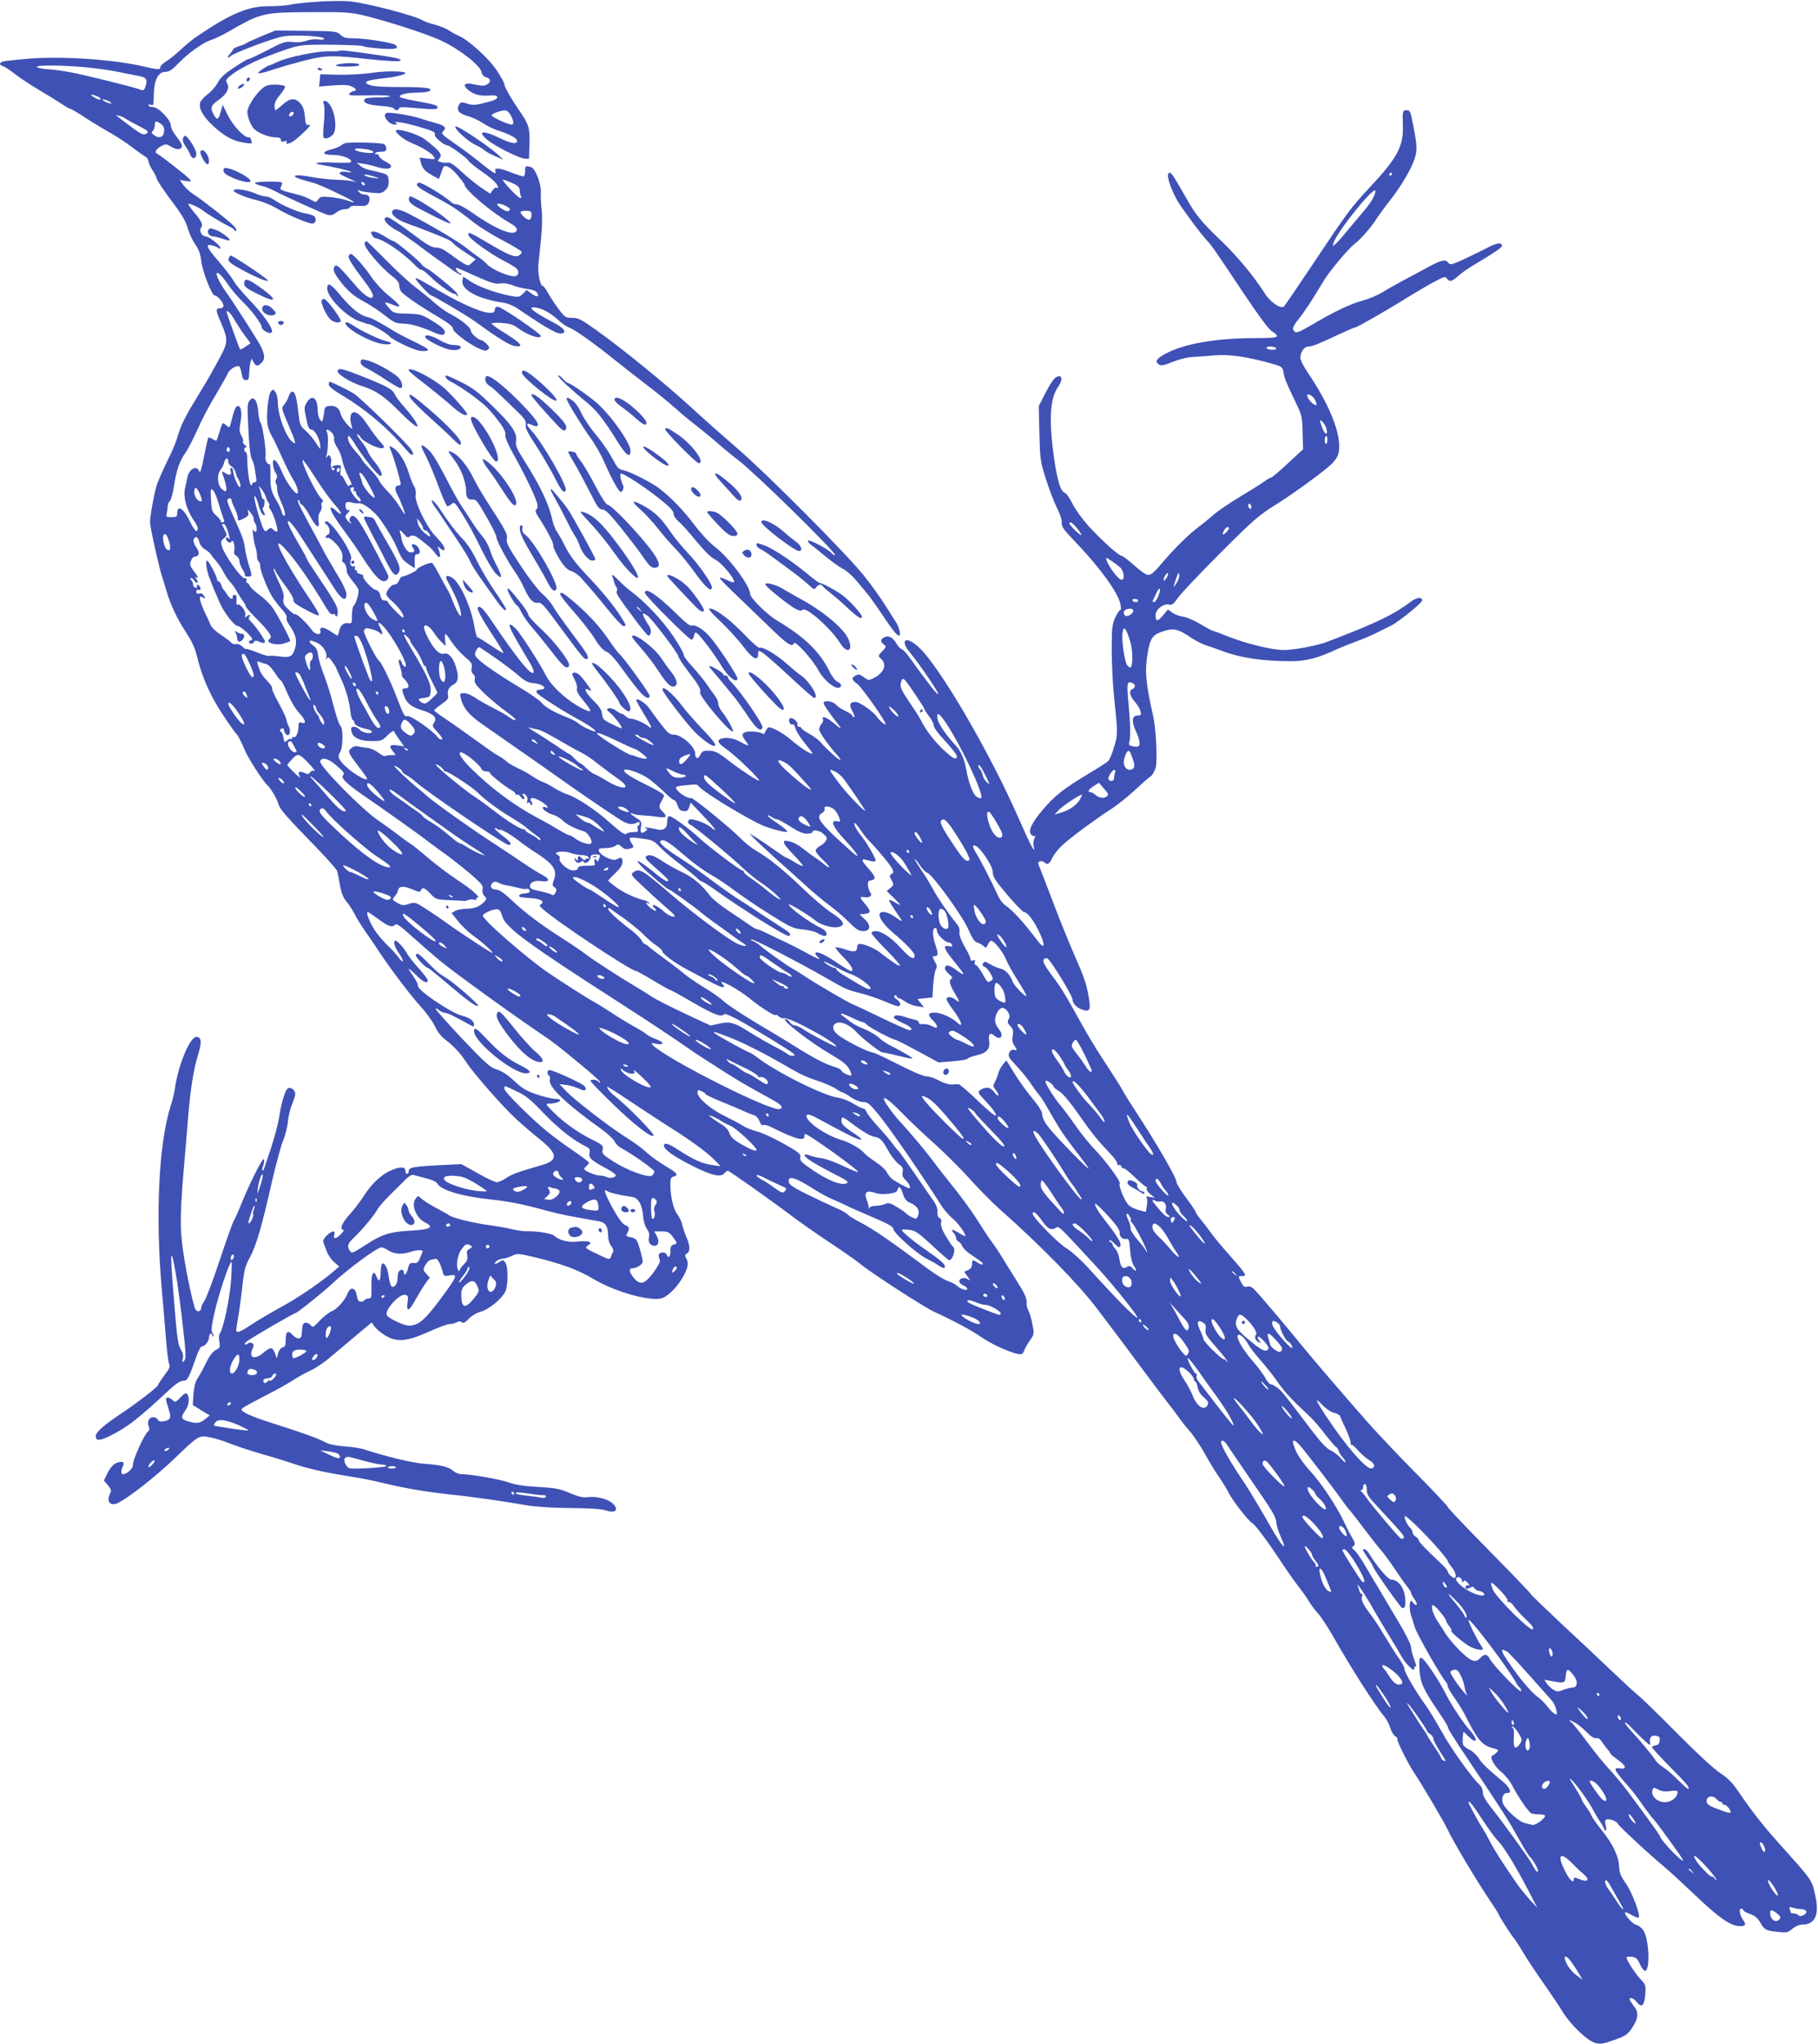 <?xml version="1.0" standalone="no"?>
<!DOCTYPE svg PUBLIC "-//W3C//DTD SVG 20010904//EN"
 "http://www.w3.org/TR/2001/REC-SVG-20010904/DTD/svg10.dtd">
<svg version="1.0" xmlns="http://www.w3.org/2000/svg"
 width="1139pt" height="1280pt" viewBox="0 0 1139 1280"
 preserveAspectRatio="xMidYMid meet">
<g transform="translate(0,1280) scale(0.1,-0.1)"
fill="#3f51b5" stroke="none">
<path d="M2000 12790 c-69 -4 -150 -12 -180 -19 -30 -6 -89 -10 -131 -10 -130
2 -239 -43 -454 -188 -27 -18 -75 -57 -105 -86 -30 -28 -71 -61 -90 -72 -19
-11 -35 -27 -35 -35 0 -18 -16 -17 -105 4 -190 44 -502 65 -719 49 -80 -7
-154 -15 -164 -18 -23 -9 -22 -22 3 -30 11 -3 43 -25 72 -47 28 -23 97 -68
152 -101 56 -33 120 -73 143 -88 23 -16 46 -29 51 -29 5 0 50 -26 98 -58 49
-32 121 -75 159 -96 39 -22 97 -60 130 -86 34 -26 71 -52 83 -59 12 -6 22 -20
22 -30 0 -10 11 -34 23 -53 13 -19 27 -45 30 -59 4 -13 45 -75 92 -137 63 -83
89 -127 101 -170 8 -31 30 -77 47 -102 23 -33 33 -60 38 -105 7 -64 66 -215
84 -215 17 0 55 -44 55 -63 0 -10 -8 -17 -19 -17 -31 0 -31 -11 1 -85 47 -106
47 -128 0 -215 -43 -81 -82 -150 -125 -220 -89 -144 -119 -202 -137 -260 -24
-77 -25 -79 -83 -200 -25 -52 -50 -111 -56 -130 -16 -54 -41 -191 -41 -230 0
-32 63 -311 80 -355 4 -11 15 -46 24 -78 25 -85 66 -172 123 -259 36 -55 56
-98 68 -150 29 -124 84 -247 158 -358 38 -58 78 -115 89 -126 11 -12 33 -55
49 -95 24 -58 116 -201 148 -229 17 -15 60 -89 65 -113 8 -32 45 -75 232 -267
72 -74 134 -144 137 -155 3 -11 11 -51 17 -89 9 -48 21 -77 40 -100 15 -17 37
-51 50 -76 12 -25 44 -76 71 -115 27 -38 66 -95 85 -125 70 -106 199 -276 262
-345 35 -38 74 -93 87 -121 14 -31 38 -63 61 -80 56 -43 95 -84 134 -143 47
-72 222 -271 307 -351 38 -36 106 -94 151 -130 119 -95 122 -135 13 -166 -144
-41 -184 -56 -220 -80 -21 -14 -47 -26 -57 -26 -11 -1 -65 24 -121 56 l-102
57 -108 -5 c-200 -10 -223 -14 -223 -42 0 -8 -4 -14 -10 -14 -5 0 -10 9 -10
20 0 25 -32 27 -86 4 -62 -26 -123 -82 -172 -158 -25 -39 -67 -94 -94 -123
-45 -49 -63 -93 -36 -93 6 0 -2 -13 -18 -29 -31 -31 -49 -31 -39 0 9 28 -17
24 -49 -8 -17 -17 -24 -32 -20 -42 4 -9 13 -34 21 -56 8 -22 29 -52 46 -67
l32 -28 -35 -30 c-75 -66 -230 -171 -335 -227 -60 -33 -141 -81 -179 -106 -71
-48 -96 -57 -96 -34 0 6 7 50 15 97 8 47 19 132 25 190 10 89 17 115 46 168
39 72 74 191 138 474 25 108 56 223 69 255 14 32 28 87 31 123 4 36 16 85 27
109 10 24 19 51 19 61 0 23 -26 44 -44 37 -18 -7 -43 -87 -57 -182 -6 -38 -28
-124 -50 -190 -22 -66 -42 -126 -45 -134 -2 -8 -7 -12 -10 -9 -2 3 0 18 6 33
6 16 7 32 2 37 -8 8 -97 -169 -147 -297 -16 -38 -34 -79 -41 -90 -7 -11 -47
-123 -89 -250 -42 -126 -85 -240 -96 -253 -10 -14 -19 -33 -19 -43 0 -20 -25
-26 -35 -8 -13 20 -57 224 -76 354 -24 159 -22 254 11 625 5 58 14 166 20 240
13 160 33 285 61 376 24 79 22 108 -8 112 -41 6 -116 -173 -138 -328 -3 -25
-15 -72 -26 -105 -74 -234 -96 -676 -56 -1140 9 -99 21 -243 27 -319 6 -76 15
-147 20 -157 8 -13 1 -29 -30 -70 -22 -30 -40 -57 -40 -61 0 -11 -125 -108
-230 -178 -111 -74 -160 -117 -160 -142 0 -32 26 -30 96 5 106 54 170 104 367
287 40 37 68 55 85 55 27 0 33 11 83 153 12 34 27 62 34 62 19 0 45 34 45 58
0 12 5 22 10 22 6 0 10 -5 10 -12 0 -6 3 -8 6 -5 4 4 1 13 -5 21 -9 11 -7 39
13 128 24 108 94 318 106 318 3 0 2 -51 -2 -113 -7 -110 -49 -308 -70 -335 -6
-7 -8 -29 -4 -51 6 -36 4 -41 -21 -53 -19 -9 -40 -36 -63 -83 -19 -39 -43 -83
-54 -98 -12 -18 -20 -52 -24 -96 l-4 -68 53 -33 53 -32 -29 -24 c-33 -26 -52
-29 -107 -13 -44 12 -47 27 -16 69 23 32 28 84 10 102 -8 8 -19 3 -42 -22 -29
-31 -32 -32 -49 -16 -20 18 -41 21 -41 5 0 -5 7 -32 16 -60 13 -39 14 -52 4
-64 -14 -16 -70 -21 -70 -6 0 5 -9 13 -21 16 -29 9 -50 -21 -38 -53 7 -18 6
-27 -5 -36 -23 -18 -98 -186 -93 -207 5 -19 -37 -59 -62 -59 -14 0 -14 25 -1
50 14 26 -4 35 -41 20 -19 -8 -38 -29 -54 -61 l-24 -49 25 -29 c20 -24 23 -34
15 -50 -27 -50 -2 -84 46 -62 62 28 238 166 349 272 159 153 159 153 228 140
31 -6 89 -23 129 -40 40 -16 129 -45 198 -65 68 -19 151 -45 184 -56 86 -31
193 -56 341 -80 71 -11 156 -27 189 -35 141 -33 165 -38 265 -55 58 -10 150
-22 205 -28 110 -10 342 -43 475 -67 52 -9 158 -16 270 -17 118 -1 199 -6 223
-14 63 -22 88 3 45 43 -30 28 -103 46 -154 39 -32 -4 -57 2 -115 26 -64 27
-91 32 -199 38 -88 5 -144 14 -185 29 -57 20 -237 51 -295 51 -15 0 -37 9 -50
20 -29 26 -74 37 -180 45 -74 5 -233 43 -375 89 -22 8 -80 17 -128 20 -58 5
-99 14 -120 26 -36 21 -140 59 -333 120 -71 22 -145 50 -164 62 -33 20 -33 21
-15 35 11 8 72 41 136 74 64 32 143 76 175 97 32 21 84 50 114 63 30 14 84 51
120 82 36 30 109 92 162 136 l97 81 17 -25 c9 -13 39 -39 67 -56 73 -45 136
-39 276 24 58 26 115 47 128 47 14 0 33 5 44 11 14 7 24 7 33 0 9 -8 20 -2 43
22 18 19 48 37 74 44 50 13 131 79 154 124 19 36 20 158 1 184 -13 18 -15 18
-40 2 -14 -10 -26 -13 -26 -8 0 13 33 31 55 31 9 0 33 8 52 17 34 16 40 15
132 -6 176 -42 283 -81 379 -139 134 -80 352 -141 427 -121 41 12 102 74 137
139 30 57 34 80 17 112 -9 17 -8 23 5 30 21 12 20 50 -3 101 -10 23 -22 58
-26 77 -4 19 -18 50 -32 68 -25 33 -43 112 -43 188 0 33 4 43 20 47 34 9 23
23 -52 67 -40 24 -90 60 -112 80 -23 21 -57 48 -77 61 -20 13 -62 42 -95 63
-105 71 -288 213 -334 261 l-45 47 41 -5 c23 -2 58 -13 78 -22 40 -19 56 -14
40 13 -10 16 -197 102 -221 102 -16 0 -17 -26 -3 -35 6 -4 8 -15 5 -24 -13
-43 95 -147 322 -310 41 -30 79 -65 84 -78 5 -13 23 -32 41 -41 70 -38 208
-135 208 -147 0 -7 -7 -18 -14 -25 -22 -17 -153 30 -244 88 -66 43 -72 49 -66
74 5 25 1 30 -73 66 -89 45 -177 109 -243 176 -42 43 -43 46 -20 46 35 0 70
11 70 21 0 5 -15 9 -32 9 -18 0 -69 12 -113 27 -61 20 -91 37 -130 73 -59 55
-87 73 -137 89 -28 9 -77 55 -203 188 -91 97 -165 180 -165 186 0 5 8 3 18 -6
9 -9 28 -17 42 -19 21 -3 51 -18 173 -85 4 -2 7 3 7 11 0 24 -28 45 -77 57
-70 18 -283 163 -275 188 2 7 -10 32 -27 56 -43 61 -39 64 15 11 44 -45 74
-58 74 -34 0 6 -26 41 -58 77 -33 36 -65 77 -72 91 -15 30 -60 80 -72 80 -17
0 -7 -37 22 -79 17 -24 27 -47 24 -50 -3 -3 -15 8 -27 24 -11 17 -44 53 -73
80 -29 28 -66 73 -82 100 -30 49 -50 105 -38 105 3 0 33 -20 67 -45 62 -46 86
-54 106 -34 8 8 36 -12 103 -73 51 -45 129 -114 174 -151 78 -66 464 -345 631
-457 87 -59 98 -67 260 -201 61 -50 112 -96 114 -102 2 -8 -1 -8 -10 1 -15 14
-49 16 -49 4 0 -5 60 -67 133 -138 138 -135 251 -222 262 -204 7 11 -170 191
-238 243 -20 15 -41 37 -47 47 -10 20 -10 20 19 2 16 -9 80 -51 143 -93 62
-42 165 -109 228 -149 128 -80 241 -163 285 -211 l30 -31 -50 7 c-63 9 -116
31 -205 89 -73 48 -100 56 -100 32 0 -24 66 -70 185 -129 118 -59 171 -70 195
-42 7 8 16 15 20 15 8 0 294 -202 408 -289 42 -32 147 -105 232 -162 85 -56
170 -116 188 -131 62 -53 408 -277 468 -303 94 -42 214 -105 274 -145 66 -45
119 -72 191 -100 69 -26 86 -25 95 2 4 13 20 41 35 63 28 39 29 42 18 100 -6
33 -17 71 -24 85 -7 14 -13 33 -13 40 3 41 -7 63 -68 160 -36 58 -78 125 -93
149 -14 24 -40 62 -57 85 -17 22 -56 82 -87 131 -31 50 -96 140 -144 200 -49
61 -109 137 -133 170 -47 64 -148 184 -209 250 -21 22 -54 63 -74 92 -61 87
-22 73 77 -28 50 -52 142 -139 204 -194 62 -55 163 -155 224 -222 61 -68 145
-153 187 -190 260 -230 499 -474 616 -629 122 -161 192 -254 288 -384 59 -80
126 -167 147 -195 22 -27 54 -70 72 -95 17 -25 50 -66 72 -91 23 -25 63 -86
91 -135 27 -49 68 -117 92 -151 23 -34 52 -81 64 -105 24 -48 126 -177 145
-185 16 -6 99 -118 178 -238 32 -49 80 -117 105 -150 26 -33 58 -78 71 -100
13 -22 38 -56 56 -75 18 -19 58 -80 90 -135 125 -219 262 -434 331 -518 12
-15 28 -46 34 -68 7 -22 21 -45 31 -50 10 -6 16 -14 13 -19 -5 -9 69 -157 105
-210 51 -75 196 -322 215 -366 20 -47 180 -316 252 -422 35 -51 63 -96 63 -99
0 -8 81 -134 96 -150 6 -6 33 -47 58 -90 26 -43 84 -130 129 -194 45 -64 98
-143 117 -175 48 -79 154 -181 204 -195 33 -9 49 -7 118 18 70 24 84 34 110
71 43 62 47 103 14 142 -14 18 -26 36 -26 41 0 18 25 8 46 -18 30 -37 46 -21
52 52 4 54 3 58 -30 93 -33 35 -88 120 -88 136 0 4 15 6 33 4 27 -3 35 -10 51
-45 11 -24 25 -43 32 -43 34 0 26 199 -10 253 -12 18 -32 33 -44 35 -22 3 -80
68 -70 78 3 3 22 -5 42 -17 20 -12 40 -19 43 -15 13 13 -43 161 -81 214 -32
45 -40 65 -42 106 -3 64 -39 140 -110 228 -30 37 -58 77 -63 90 -5 13 -21 38
-35 57 -14 19 -26 39 -26 43 0 5 -15 32 -33 61 -50 79 -53 84 -25 57 32 -33
97 -123 128 -180 13 -25 34 -60 47 -79 13 -19 23 -38 23 -42 0 -5 4 -9 9 -9 6
0 6 12 1 30 -5 18 -5 32 1 36 16 10 66 -6 75 -25 9 -17 189 -185 295 -273 31
-26 119 -107 197 -181 141 -135 217 -187 272 -187 38 0 42 9 20 40 -21 29 -27
70 -11 70 5 0 11 -5 13 -10 2 -6 21 -17 43 -24 29 -10 46 -25 62 -51 27 -48
37 -54 112 -61 55 -6 62 -5 91 20 20 16 44 26 64 26 75 0 104 59 82 166 -25
118 -11 97 -233 345 -101 113 -170 202 -258 331 -33 48 -63 78 -108 107 -37
23 -144 122 -266 245 -112 113 -224 223 -250 243 -25 21 -100 90 -166 153 -66
63 -207 196 -313 294 -105 99 -192 182 -192 186 0 4 -117 126 -260 271 -143
145 -260 268 -260 274 0 5 -89 100 -198 210 -109 110 -243 252 -299 315 -153
173 -349 402 -428 499 -83 103 -256 307 -287 338 -15 15 -29 21 -44 17 -17 -4
-25 1 -38 27 -20 40 -20 39 4 39 38 0 34 5 -111 170 -36 41 -76 91 -89 110
-13 19 -39 53 -57 74 -18 22 -33 44 -33 49 0 5 -27 45 -60 89 -33 43 -60 89
-60 101 0 24 -129 246 -245 423 -40 61 -81 126 -90 144 -9 18 -56 92 -103 164
-85 129 -110 172 -220 370 -30 55 -76 129 -103 164 -78 102 -90 132 -49 132
16 0 160 -233 160 -261 1 -23 25 -48 59 -60 49 -17 56 -4 42 78 -15 87 -27
120 -96 278 -31 72 -88 211 -125 310 -38 99 -75 197 -84 218 -15 34 -15 38 -1
44 9 3 21 1 28 -6 19 -19 31 -12 50 28 10 21 39 58 66 82 54 49 203 159 300
222 36 22 102 75 147 116 45 42 92 83 104 91 11 8 25 33 31 55 11 50 2 239
-16 320 -48 213 -54 284 -34 400 15 87 31 110 86 129 77 26 99 22 195 -43 24
-15 61 -34 83 -41 22 -7 67 -23 100 -35 116 -44 251 -64 431 -65 95 0 174 20
287 74 29 13 86 36 127 51 41 15 98 39 125 53 28 14 69 35 92 46 48 24 193
142 193 156 0 25 -34 21 -73 -9 -85 -64 -176 -111 -337 -177 -91 -37 -185 -73
-210 -81 -72 -22 -190 -43 -248 -43 -71 0 -238 41 -346 84 -49 20 -92 36 -97
36 -5 0 -39 19 -76 41 -37 23 -86 44 -108 47 -22 3 -53 14 -69 25 l-29 21 -31
-38 c-34 -39 -46 -39 -46 4 0 34 50 73 83 65 19 -5 29 2 57 42 18 26 137 152
264 279 206 206 243 238 341 299 113 70 308 212 358 260 16 15 32 38 38 52 37
97 -37 299 -189 522 -25 36 -44 76 -45 89 0 37 24 72 48 72 26 0 60 14 193 76
51 24 97 44 103 44 11 0 222 121 334 192 44 27 113 68 154 90 67 36 76 39 86
24 17 -23 30 -20 72 17 21 19 67 51 103 72 116 68 170 105 170 115 0 24 -32
20 -87 -9 -32 -17 -98 -49 -147 -72 -80 -37 -91 -39 -102 -25 -17 24 -42 19
-124 -25 -41 -22 -111 -60 -155 -83 -44 -24 -104 -57 -132 -75 -29 -18 -85
-42 -125 -53 -81 -22 -175 -67 -318 -151 -70 -42 -98 -53 -107 -45 -20 17 -16
32 26 84 38 48 88 125 153 234 37 62 156 204 197 235 37 28 101 101 135 155
16 25 59 83 96 130 37 47 87 126 112 175 50 101 52 128 24 270 -20 102 -21
105 -46 105 -22 0 -24 -7 -21 -95 5 -130 -33 -202 -209 -390 -116 -124 -143
-161 -339 -455 -101 -151 -189 -281 -196 -288 -18 -20 -87 26 -121 81 -65 103
-175 236 -269 325 -134 129 -162 163 -228 280 -84 148 -93 160 -106 146 -15
-14 18 -108 60 -178 38 -61 141 -199 180 -241 33 -35 44 -52 235 -338 99 -147
155 -222 175 -233 16 -8 29 -21 29 -28 0 -10 -31 -13 -147 -13 -236 -1 -431
-35 -546 -95 -63 -34 -75 -52 -45 -71 12 -8 34 -4 87 18 43 17 93 29 128 30
32 2 92 6 134 10 84 8 198 -8 344 -48 78 -22 80 -24 86 -57 6 -39 17 -66 77
-190 39 -81 41 -90 43 -189 l3 -104 -95 -88 c-52 -49 -99 -88 -105 -89 -5 0
-26 -12 -45 -26 -19 -14 -86 -56 -150 -94 -63 -38 -137 -88 -165 -112 -27 -24
-67 -57 -89 -73 -62 -45 -160 -142 -232 -227 -46 -56 -71 -78 -88 -78 -14 0
-48 23 -89 60 -37 33 -72 60 -79 60 -18 0 -123 95 -206 185 -41 46 -85 106
-102 142 -17 35 -38 64 -49 68 -25 8 -46 77 -66 215 -34 240 -26 377 26 449
34 49 22 84 -19 55 -12 -9 -40 -52 -62 -96 l-41 -81 4 -171 c4 -164 6 -176 41
-286 20 -63 51 -144 69 -180 18 -36 32 -75 30 -88 -4 -28 9 -46 90 -130 150
-157 260 -309 277 -382 5 -25 5 -40 -1 -40 -5 0 -19 -21 -31 -47 -19 -42 -22
-66 -22 -198 0 -82 6 -208 13 -280 26 -247 26 -256 1 -335 -12 -40 -28 -78
-36 -85 -7 -8 -64 -44 -126 -81 -154 -93 -208 -135 -282 -222 -70 -82 -95
-133 -75 -157 7 -8 17 -12 22 -9 6 4 5 -3 -1 -15 -6 -11 -9 -33 -5 -48 14 -59
-16 -4 -91 167 -182 416 -498 957 -629 1078 -82 76 -123 45 -51 -39 52 -61
179 -248 173 -254 -6 -7 -54 54 -186 237 -15 21 -34 40 -42 43 -9 3 -24 18
-33 35 -24 40 -51 54 -77 40 -25 -13 -25 -29 -2 -46 16 -12 15 -15 -11 -42
-27 -28 -27 -29 -7 -47 38 -35 20 -85 -43 -119 -35 -18 -35 -18 -65 4 -24 18
-33 20 -51 11 -28 -16 -27 -26 10 -53 30 -23 186 -244 177 -253 -5 -5 -42 27
-55 48 -17 27 -103 89 -127 91 -41 5 -50 -16 -25 -58 11 -20 16 -36 10 -36 -6
0 -11 4 -11 9 0 5 -19 18 -42 29 -24 11 -52 29 -62 41 -20 22 -76 29 -76 9 0
-10 35 -62 88 -129 31 -38 23 -37 -28 6 -43 36 -74 46 -64 21 3 -7 -1 -20 -8
-27 -7 -8 -14 -22 -16 -33 -3 -16 55 -99 115 -166 12 -13 20 -26 18 -28 -5 -6
-89 69 -123 110 -13 15 -46 40 -73 54 -27 15 -49 31 -49 36 0 4 -7 8 -15 8 -8
0 -12 6 -9 14 6 16 -36 50 -48 38 -12 -12 2 -44 17 -38 8 3 15 -6 18 -23 3
-15 28 -55 56 -90 28 -35 51 -65 51 -67 0 -15 -75 32 -138 87 -23 20 -64 47
-89 59 -45 21 -47 21 -60 4 -7 -10 -13 -22 -13 -26 0 -5 -9 -4 -19 2 -11 5
-40 10 -66 10 -55 0 -66 -18 -36 -56 12 -15 20 -29 18 -31 -2 -2 -24 8 -48 22
-43 24 -91 31 -123 19 -28 -11 -17 -28 41 -69 56 -40 206 -185 199 -192 -5 -6
-110 62 -181 117 -77 61 -96 70 -140 70 -28 0 -38 -5 -47 -25 -15 -32 -33 -27
-33 10 -1 40 -87 115 -131 115 -28 0 -39 9 -81 63 -26 34 -59 79 -73 99 -22
33 -74 68 -84 57 -3 -2 18 -40 45 -84 51 -83 61 -108 32 -83 -25 21 -87 48
-111 48 -11 0 -25 7 -32 15 -7 8 -17 15 -22 15 -6 0 -23 9 -39 21 -17 12 -37
18 -46 14 -15 -5 -14 -9 9 -28 31 -27 84 -97 72 -97 -5 0 -34 13 -64 28 -49
24 -55 31 -58 61 -3 26 -16 47 -53 83 -52 51 -68 89 -28 67 18 -9 16 -3 -11
35 -43 59 -65 79 -85 74 -14 -3 -13 -8 5 -43 11 -22 18 -46 15 -53 -6 -17 5
-38 50 -91 45 -55 44 -65 -2 -44 -96 44 -206 141 -243 214 -39 77 -162 268
-191 295 -52 50 -48 19 11 -81 32 -55 70 -120 85 -144 14 -25 22 -48 17 -53
-17 -17 -100 86 -259 320 -52 78 -76 102 -89 89 -9 -9 23 -69 96 -179 37 -57
66 -105 64 -107 -2 -2 -38 19 -80 48 -42 28 -79 51 -83 51 -5 0 -13 33 -20 72
-20 119 -90 273 -139 301 -35 21 -47 11 -27 -24 40 -71 74 -149 80 -184 6 -37
5 -39 -9 -21 -9 11 -25 45 -37 75 -11 31 -27 66 -34 77 -8 12 -30 52 -50 90
-20 38 -41 73 -46 78 -9 10 -99 -29 -99 -42 0 -8 -74 -42 -90 -42 -6 0 -15
-11 -20 -25 -6 -15 -17 -25 -29 -25 -19 0 -51 -39 -51 -61 0 -7 18 -28 40 -47
39 -33 77 -89 66 -99 -5 -6 -96 87 -96 99 0 4 -9 8 -20 8 -15 0 -22 9 -27 30
-4 21 -13 32 -29 36 -25 6 -88 77 -78 87 4 3 -5 9 -20 13 -14 3 -23 10 -20 15
3 5 0 9 -6 9 -7 0 -10 7 -7 14 4 10 1 13 -7 10 -18 -7 -28 23 -17 45 18 32
-131 253 -158 236 -9 -5 -8 -10 4 -18 21 -16 28 -57 10 -64 -18 -6 -20 -26 -3
-21 16 6 76 -54 88 -88 6 -15 8 -35 5 -45 -4 -11 -2 -19 4 -19 11 0 26 -38 23
-58 -2 -6 14 -32 34 -57 21 -24 39 -51 40 -60 3 -23 -17 -89 -30 -97 -6 -4
-11 -31 -11 -60 0 -50 -1 -53 -23 -50 -30 4 -49 -12 -57 -49 -4 -16 -8 -29
-10 -29 -2 0 -21 11 -41 25 -46 31 -74 33 -67 5 8 -30 -32 -26 -54 6 -32 45
-97 106 -106 98 -2 -3 -21 11 -40 30 -31 29 -35 40 -31 68 4 25 -4 52 -31 107
-19 41 -33 76 -31 79 3 3 9 -4 12 -14 4 -10 31 -51 61 -91 30 -39 53 -80 51
-89 -2 -12 13 -26 47 -45 83 -46 110 -58 113 -49 2 5 -19 42 -46 82 -175 259
-265 439 -170 336 68 -71 166 -213 261 -373 19 -31 32 -45 42 -41 8 3 15 1 15
-4 0 -6 4 -10 8 -10 5 0 8 15 8 33 -1 31 -21 65 -158 269 -21 31 -38 59 -38
63 0 4 -19 39 -42 78 -53 90 -81 148 -75 153 9 9 40 -30 106 -133 36 -56 89
-137 116 -179 28 -42 54 -84 60 -93 52 -85 85 -105 85 -51 0 18 -21 64 -57
122 -31 51 -71 120 -88 153 -17 33 -56 105 -86 160 -69 128 -83 158 -68 153 6
-2 9 -7 7 -11 -2 -5 5 -13 14 -18 9 -5 31 -36 49 -69 38 -71 63 -87 55 -35 -4
23 -1 44 9 59 9 13 13 30 10 39 -4 8 -2 18 4 22 7 4 4 14 -9 27 -37 40 -131
239 -112 237 4 0 41 -52 82 -117 41 -64 95 -138 119 -164 47 -52 50 -77 4 -34
-15 14 -29 22 -31 17 -5 -15 22 -61 89 -152 35 -46 83 -115 107 -154 91 -141
131 -177 160 -142 8 10 7 21 -5 43 -8 16 -42 81 -75 144 -82 158 -116 210
-139 210 -20 0 -27 -34 -9 -43 6 -3 5 -4 -1 -3 -7 1 -19 11 -26 23 -12 18 -12
23 2 36 16 17 21 32 6 23 -12 -8 -23 36 -12 47 5 5 20 5 32 1 13 -4 34 -7 47
-5 20 2 58 -21 105 -67 31 -29 109 -152 131 -206 31 -73 37 -82 78 -110 l37
-25 -1 32 c-1 50 1 57 17 57 23 0 18 37 -7 55 -25 17 -38 4 -18 -19 14 -18 -2
-30 -28 -22 -17 6 -43 54 -47 88 -1 9 -5 23 -8 32 -9 24 2 19 25 -9 14 -18 24
-23 32 -16 18 15 39 8 77 -23 19 -15 41 -33 49 -40 8 -6 25 -25 37 -41 26 -36
39 -28 24 16 -11 31 -10 31 7 16 10 -10 21 -14 25 -11 9 10 -10 41 -54 86 -57
59 -132 213 -125 257 3 20 0 41 -9 55 -8 11 -23 49 -34 84 -21 70 -60 133 -97
157 -28 18 -29 16 -10 -30 15 -36 56 -178 56 -195 0 -6 -6 -10 -14 -10 -21 0
-25 -21 -10 -50 25 -48 56 -130 50 -130 -2 0 -16 21 -32 47 -15 26 -49 69 -75
96 -27 27 -51 59 -55 69 -3 11 -28 42 -55 70 -27 27 -49 53 -49 57 0 4 -18 27
-40 52 -39 43 -56 77 -48 99 2 6 19 -14 38 -45 52 -85 148 -205 164 -205 18 0
1 41 -33 83 -22 26 -43 58 -47 70 -3 12 -22 41 -41 65 -19 23 -30 42 -24 42 6
0 15 -9 21 -19 13 -26 115 -75 137 -67 14 6 12 11 -14 39 -17 18 -48 59 -70
92 -49 73 -76 98 -100 93 -19 -4 -24 -42 -9 -88 6 -22 3 -21 -29 13 -19 20
-38 51 -42 68 -7 34 -32 52 -71 47 -20 -2 -28 -9 -30 -28 -1 -14 -5 -36 -8
-50 -5 -24 -6 -24 -20 -6 -8 11 -14 37 -14 59 0 76 -36 101 -68 47 -17 -27
-17 -36 -6 -89 13 -67 20 -81 37 -81 17 0 47 -53 52 -90 2 -16 2 -30 1 -30 -2
0 -16 19 -31 43 -15 23 -43 56 -62 72 -33 29 -35 35 -45 120 -10 93 -22 129
-41 122 -6 -2 -15 -16 -20 -33 -5 -16 -18 -38 -28 -49 -17 -19 -16 -23 27
-123 50 -117 53 -133 23 -106 -43 39 -89 168 -89 251 0 22 -7 48 -15 59 -14
18 -16 18 -29 1 -16 -21 -29 -153 -20 -205 3 -20 14 -50 24 -67 10 -16 39 -76
64 -133 26 -57 57 -120 70 -140 27 -41 41 -92 27 -92 -16 0 -71 77 -93 132
-21 50 -40 78 -52 78 -12 0 -5 -57 9 -78 12 -16 13 -27 6 -41 -6 -10 -7 -22
-3 -26 4 -3 8 -19 8 -33 1 -28 6 -41 32 -102 9 -19 16 -43 17 -52 3 -29 -14
-21 -21 10 -4 15 -17 43 -28 62 -37 61 -43 83 -42 162 1 42 -1 75 -5 72 -12
-7 -31 26 -26 46 7 26 -17 196 -30 212 -6 7 -13 39 -15 71 -3 33 -11 65 -20
73 -14 14 -17 14 -32 -2 -15 -15 -17 -32 -13 -118 7 -166 14 -232 27 -256 7
-13 14 -37 16 -54 2 -17 6 -43 9 -58 3 -20 0 -28 -10 -28 -8 0 -15 -5 -15 -12
0 -8 -3 -9 -10 -2 -9 9 -21 99 -21 167 0 20 -5 37 -10 37 -5 0 -9 7 -9 15 0 8
5 15 12 15 6 0 3 6 -8 14 -10 8 -16 18 -12 22 4 4 0 19 -9 35 -14 23 -15 37
-6 86 11 61 2 108 -20 100 -12 -4 -19 -21 -38 -95 -10 -41 -11 -43 -28 -28
-10 9 -20 16 -24 16 -4 0 -14 -25 -22 -55 -9 -30 -18 -55 -21 -55 -2 0 -13 5
-24 12 -10 7 -22 10 -25 7 -3 -3 -15 -57 -27 -118 -16 -82 -24 -107 -30 -92
-14 40 -63 16 -74 -37 -3 -15 -9 -46 -15 -70 -12 -53 9 -131 51 -194 31 -45
36 -63 21 -73 -6 -3 -24 24 -41 60 -40 83 -80 108 -80 49 0 -19 -5 -22 -36
-22 -32 0 -35 2 -30 22 3 11 6 31 6 43 0 12 6 28 14 36 8 7 19 49 26 93 14 95
34 156 72 209 15 22 49 87 75 145 25 58 76 155 113 215 36 61 71 122 78 138
11 26 55 52 72 42 4 -2 10 -23 14 -45 5 -31 11 -40 26 -40 17 0 20 7 21 43 1
23 4 53 8 67 l7 25 12 -22 c16 -28 26 -29 52 -3 22 22 20 49 -8 105 -17 35
-183 293 -222 345 -14 19 -33 52 -43 73 -28 62 6 46 55 -25 23 -35 67 -88 99
-118 56 -54 119 -139 119 -159 0 -19 50 -45 62 -33 16 16 -47 108 -142 207
-43 45 -85 95 -94 113 -9 17 -50 71 -91 119 -82 95 -92 117 -47 107 15 -4 33
-11 40 -17 8 -6 12 -6 12 1 0 16 -72 72 -92 72 -24 0 -43 37 -28 55 14 17 2
42 -47 99 -18 22 -33 43 -33 48 0 10 69 -21 95 -43 19 -17 125 -80 172 -103
13 -6 23 -15 23 -19 0 -5 4 -6 9 -2 5 3 0 16 -12 28 -30 32 -204 169 -254 200
-22 14 -51 40 -64 58 l-23 32 38 -6 c38 -6 38 -6 20 15 -23 24 -181 147 -199
155 -20 7 -7 32 27 49 27 14 32 13 62 -6 36 -21 66 -18 66 8 0 8 -16 34 -35
58 -20 24 -35 54 -35 68 0 36 -78 116 -113 116 -15 0 -27 4 -27 10 0 5 7 7 15
4 17 -7 16 -9 19 73 2 83 29 133 71 133 24 0 43 12 85 56 65 66 150 126 203
144 22 7 67 28 100 47 224 128 214 126 592 127 130 1 188 -3 248 -17 146 -34
412 -119 502 -162 112 -52 243 -154 251 -195 4 -19 14 -30 30 -34 30 -8 31
-31 3 -46 -15 -9 -34 -8 -71 0 -67 16 -86 1 -43 -35 35 -28 75 -38 136 -33 34
2 44 0 44 -12 0 -10 -23 -21 -74 -33 -64 -16 -80 -17 -114 -6 -32 11 -40 10
-48 -2 -24 -38 -7 -61 59 -78 23 -7 62 -25 87 -42 24 -16 66 -37 92 -45 64
-20 116 -46 121 -61 9 -29 -32 -24 -104 11 -108 53 -150 47 -79 -11 45 -38
197 -114 231 -116 l28 -2 3 90 c3 103 -3 125 -62 210 -54 79 -95 150 -95 167
0 8 -21 46 -47 86 -51 77 -179 193 -242 219 -18 8 -45 23 -60 33 -14 11 -53
26 -85 35 -32 8 -68 21 -80 28 -45 29 -364 112 -461 119 -33 3 -116 2 -185 -2z
m-1475 -410 c66 -6 165 -19 220 -31 55 -11 116 -23 135 -27 38 -8 46 -24 31
-65 -9 -24 -13 -26 -38 -16 -38 14 -318 84 -423 105 -47 9 -111 18 -142 20
-32 1 -65 7 -75 13 -24 14 129 14 292 1z m88 -185 c9 -4 17 -11 17 -16 0 -5
-13 -3 -30 6 -44 23 -34 31 13 10z m82 -37 c7 -7 2 -8 -15 -3 -14 4 -29 12
-35 17 -7 7 -2 8 15 3 14 -4 30 -12 35 -17z m2499 -70 c24 -39 29 -68 12 -68
-23 0 -126 47 -126 58 0 9 52 29 82 31 10 1 24 -9 32 -21z m-2414 -27 c3 -3
36 -22 73 -41 79 -40 84 -45 60 -59 -14 -7 -31 0 -78 35 -33 24 -71 53 -85 64
l-25 21 25 -7 c14 -4 27 -9 30 -13z m228 -37 c17 -12 22 -24 20 -47 -3 -37
-31 -47 -63 -23 -16 12 -18 17 -7 27 6 7 12 23 12 36 0 27 8 29 38 7z m7712
-314 c0 -5 -5 -10 -11 -10 -5 0 -7 5 -4 10 3 6 8 10 11 10 2 0 4 -4 4 -10z
m-113 -141 c-8 -19 -34 -57 -58 -85 -24 -28 -70 -83 -102 -121 -31 -39 -67
-79 -78 -89 -22 -19 -22 -19 -14 6 21 67 243 345 262 327 2 -3 -2 -20 -10 -38z
m-7139 -770 c14 -24 42 -67 63 -96 l39 -52 -31 -21 c-16 -12 -32 -20 -35 -17
-5 4 -84 225 -84 234 0 17 28 -10 48 -48z m6527 -179 c4 -6 -6 -10 -24 -10
-16 0 -33 5 -36 10 -4 6 6 10 24 10 16 0 33 -4 36 -10z m227 -302 c9 -7 19
-24 23 -36 6 -22 5 -23 -14 -13 -18 10 -41 40 -41 55 0 10 15 7 32 -6z m87
-198 c5 -16 6 -32 2 -34 -9 -6 -25 24 -37 64 -6 22 -5 23 9 12 8 -7 20 -26 26
-42z m-6230 -29 c11 -11 17 -28 14 -39 -2 -11 6 -34 20 -55 13 -20 27 -54 31
-77 4 -23 20 -69 37 -102 17 -33 26 -57 20 -54 -5 3 -11 0 -14 -6 -3 -7 -13 6
-24 29 -11 24 -23 40 -27 36 -4 -4 -5 9 -2 30 4 35 3 36 -25 34 -26 -2 -43
-17 -18 -17 5 0 7 -5 3 -11 -10 -17 -27 18 -20 44 3 12 1 29 -4 37 -9 13 -11
13 -21 0 -9 -12 -10 -11 -4 5 11 34 13 129 4 148 -13 23 6 22 30 -2z m6237
-46 c-1 -33 -16 -33 -16 0 0 14 4 25 9 25 5 0 8 -11 7 -25z m-6876 -60 c0 -8
-4 -15 -10 -15 -5 0 -10 7 -10 15 0 8 5 15 10 15 6 0 10 -7 10 -15z m-10 -75
c0 -10 9 -24 20 -30 11 -6 23 -23 26 -38 4 -15 10 -31 14 -37 14 -18 22 -55
12 -55 -11 0 -42 77 -42 103 0 9 -5 17 -11 17 -6 0 -8 -7 -5 -16 10 -26 -4
-35 -30 -18 -28 19 -28 20 -8 -39 9 -25 14 -54 12 -63 -3 -15 -5 -14 -27 3
-29 24 -34 91 -10 120 9 10 19 30 23 46 7 31 26 37 26 7z m700 -49 c0 -6 -4
-13 -10 -16 -5 -3 -10 1 -10 9 0 9 5 16 10 16 6 0 10 -4 10 -9z m183 -100 c22
-40 37 -74 35 -76 -9 -10 -68 59 -77 88 -5 18 -12 40 -17 51 -5 14 -3 17 7 14
7 -2 31 -37 52 -77z m-648 -71 c4 -14 12 -31 18 -38 5 -7 7 -15 3 -19 -3 -3 0
-13 7 -22 19 -22 52 -129 44 -138 -4 -4 -15 1 -24 10 -15 15 -18 15 -34 1 -16
-14 -18 -14 -29 6 -14 27 -49 144 -55 185 -7 42 12 13 26 -42 6 -23 17 -48 25
-54 17 -14 18 -5 4 22 -6 10 -7 19 -3 19 4 0 9 14 10 30 1 17 -2 28 -6 25 -5
-2 -11 8 -13 23 -3 15 -9 36 -13 47 -6 15 -4 14 12 -5 11 -14 24 -36 28 -50z
m-407 2 c10 -29 9 -33 -6 -30 -21 4 -41 44 -34 70 4 16 7 17 17 6 7 -7 17 -28
23 -46z m958 42 c-3 -8 -2 -12 4 -9 6 3 10 0 10 -8 0 -8 7 -20 15 -27 16 -13
20 -31 8 -29 -15 1 -64 69 -58 79 10 16 28 12 21 -6z m-846 -88 c12 -39 25
-81 30 -93 8 -19 6 -23 -7 -23 -9 0 -14 3 -10 6 3 3 -9 18 -26 34 -29 25 -32
34 -35 101 -4 67 -3 72 12 60 9 -7 25 -45 36 -85z m80 24 c0 -6 9 -30 20 -52
11 -23 20 -50 20 -60 0 -22 3 -22 41 -2 24 12 29 20 24 37 -6 22 -6 22 14 -2
12 -13 21 -31 21 -40 0 -10 3 -21 7 -25 11 -11 15 -56 4 -56 -5 0 -12 6 -14
13 -10 24 3 -81 13 -107 5 -15 10 -40 10 -56 0 -16 5 -32 10 -35 6 -3 10 -16
10 -29 0 -28 42 -136 74 -190 14 -22 41 -58 61 -80 21 -22 34 -45 31 -53 -4
-8 3 -28 14 -43 42 -59 53 -99 39 -147 -15 -54 -30 -62 -99 -53 -30 4 -60 6
-65 3 -6 -2 -39 8 -74 22 -35 14 -65 24 -68 21 -3 -2 -14 5 -25 16 -11 11 -28
18 -39 15 -10 -3 -24 2 -31 10 -7 8 -36 30 -65 49 -30 19 -58 46 -64 62 -6 15
-23 52 -38 82 -14 30 -27 65 -28 78 -2 19 1 21 18 11 18 -9 19 -8 7 10 -8 13
-19 19 -30 15 -12 -4 -18 0 -18 11 0 11 5 15 14 12 9 -4 13 0 12 11 -2 9 -9
18 -16 20 -7 3 -10 0 -6 -7 4 -6 1 -11 -8 -11 -9 0 -16 8 -16 18 0 10 -5 23
-12 30 -9 9 -9 12 0 12 6 0 15 -8 21 -17 5 -10 13 -15 17 -11 4 4 1 15 -7 25
-9 11 -10 14 -1 9 19 -11 14 2 -15 40 -22 29 -25 40 -17 62 5 15 16 27 24 27
28 0 33 26 10 57 -22 30 -24 58 -3 65 7 3 16 -10 21 -28 5 -21 19 -39 37 -49
15 -9 33 -24 39 -35 6 -10 22 -30 35 -44 12 -15 31 -42 40 -61 9 -19 28 -47
41 -62 14 -14 32 -39 40 -55 8 -15 25 -42 37 -59 13 -17 23 -35 23 -41 0 -6
31 -41 69 -79 78 -79 100 -112 81 -124 -36 -22 41 -46 92 -28 18 6 35 12 36
14 6 4 -79 165 -111 210 -16 23 -53 59 -83 80 -29 22 -56 47 -60 57 -3 9 -10
17 -16 17 -5 0 -8 7 -4 15 3 10 -1 15 -13 15 -22 0 -126 147 -141 199 -8 29
-6 36 13 51 20 17 20 20 7 46 -8 16 -16 32 -18 37 -2 4 2 7 8 7 11 0 26 -32
36 -78 4 -19 3 -23 -4 -13 -6 8 -12 9 -16 3 -3 -5 1 -16 10 -23 13 -10 17 -10
24 1 11 18 25 -31 17 -60 -3 -13 1 -24 14 -30 10 -6 19 -21 19 -33 0 -12 9
-35 19 -51 11 -17 18 -33 15 -38 -3 -4 6 -8 20 -8 27 0 27 3 4 75 -9 28 -19
72 -23 99 -8 55 -11 65 -84 229 -26 58 -31 74 -24 81 10 10 23 7 23 -4z m6390
-46 c0 -8 -4 -12 -10 -9 -5 3 -10 13 -10 21 0 8 5 12 10 9 6 -3 10 -13 10 -21z
m-5190 -130 c0 -8 6 -14 13 -14 7 0 18 -9 25 -20 17 -27 6 -25 -32 6 -17 15
-34 41 -38 58 l-6 31 19 -24 c10 -13 19 -29 19 -37z m4100 -4 c17 -22 28 -40
24 -40 -11 0 -74 62 -74 72 0 18 20 5 50 -32z m950 2 c0 -5 -9 -17 -20 -27
-22 -20 -26 -14 -10 16 11 19 30 26 30 11z m-6640 -84 c13 -43 6 -65 -16 -47
-16 13 -29 73 -19 89 10 16 20 3 35 -42z m5958 -161 c24 -23 31 -77 9 -77 -23
0 -97 104 -97 136 0 7 58 -33 88 -59z m288 -69 c-9 -12 -16 -17 -16 -10 0 18
24 54 28 42 2 -5 -4 -20 -12 -32z m64 -31 c-23 -33 -22 -29 1 37 11 32 15 35
17 17 2 -12 -6 -36 -18 -54z m-114 -81 c-8 -20 -20 -36 -26 -36 -7 0 -10 3 -8
8 2 4 12 25 22 47 23 49 33 32 12 -19z m-126 -26 c0 -5 -6 -10 -14 -10 -8 0
-18 5 -21 10 -3 6 3 10 14 10 12 0 21 -4 21 -10z m-4786 -80 c30 -55 28 -58
-15 -33 -29 17 -55 75 -43 95 9 14 28 -7 58 -62z m4756 15 c0 -17 -36 -39 -50
-30 -14 9 -12 32 3 38 24 10 47 7 47 -8z m-4702 -93 c66 -67 175 -270 138
-256 -8 3 -16 14 -19 25 -3 10 -10 19 -15 19 -7 0 -5 -18 5 -46 8 -25 13 -47
10 -50 -3 -3 6 -16 19 -29 29 -29 31 -55 4 -55 -23 0 -24 -7 -9 -47 17 -46 47
-70 110 -89 72 -22 99 -46 81 -74 -16 -26 -17 -25 24 -70 25 -28 31 -40 21
-40 -9 0 -20 6 -24 13 -25 38 -175 143 -192 133 -13 -8 -24 10 -56 94 -42 112
-105 244 -121 253 -14 8 -94 164 -94 184 0 7 5 15 10 18 12 7 82 -15 92 -30
15 -20 17 2 3 29 -22 42 -18 49 13 18z m321 -44 c11 -18 33 -44 47 -58 l27
-25 -5 38 c-2 20 -1 37 3 37 4 0 21 -22 39 -50 18 -27 54 -68 81 -91 43 -36
49 -45 44 -69 -4 -18 -1 -31 9 -40 10 -7 14 -21 10 -35 -4 -18 7 -35 58 -84
35 -34 96 -85 136 -114 40 -28 68 -53 62 -55 -7 -3 -24 5 -39 17 -14 11 -60
38 -101 58 -41 21 -93 50 -114 65 -21 15 -52 28 -68 28 -26 0 -28 -2 -22 -27
15 -66 49 -107 139 -170 271 -188 436 -304 509 -356 76 -54 205 -143 335 -229
57 -38 88 -46 120 -29 13 7 18 6 18 -5 0 -7 -4 -14 -9 -14 -5 0 -6 -9 -3 -20
5 -17 2 -20 -27 -20 -19 0 -39 -5 -45 -11 -8 -8 -35 11 -101 69 -89 81 -209
160 -274 181 -19 6 -55 24 -80 40 -25 16 -56 32 -69 36 -13 4 -42 20 -64 35
-22 15 -63 38 -90 50 -28 13 -60 32 -71 42 -12 11 -35 27 -52 36 -16 9 -47 30
-68 45 -106 77 -225 161 -276 195 -31 20 -57 40 -58 44 0 4 21 21 46 39 36 24
45 36 41 53 -7 30 5 55 33 69 32 16 36 52 15 116 -19 58 -46 86 -75 78 -15 -4
-30 4 -51 26 -33 36 -78 125 -72 144 7 19 37 -1 62 -39z m4364 -61 c14 -51 15
-142 1 -156 -2 -3 -12 2 -20 11 -19 18 -40 174 -30 214 7 25 8 26 20 8 7 -10
20 -45 29 -77z m-4548 73 c3 -5 1 -10 -4 -10 -6 0 -11 5 -11 10 0 6 2 10 4 10
3 0 8 -4 11 -10z m35 -63 c0 -5 13 -26 29 -46 15 -20 34 -53 42 -73 7 -21 17
-38 21 -38 4 0 8 -6 8 -13 0 -7 16 -44 35 -81 19 -38 35 -70 35 -72 0 -8 -57
-62 -72 -67 -10 -4 -25 1 -35 11 -16 16 -15 17 23 22 37 5 39 7 42 44 4 41
-25 104 -120 262 -52 88 -59 107 -28 79 11 -10 20 -22 20 -28z m-294 -37 c32
-88 63 -210 53 -215 -4 -3 -12 7 -18 23 -45 115 -91 246 -91 257 0 4 7 5 16 3
10 -2 26 -30 40 -68z m-291 26 c37 -16 68 -64 59 -93 -4 -13 -3 -15 4 -5 7 11
15 6 33 -20 13 -18 24 -35 24 -38 1 -3 13 -30 27 -60 33 -69 57 -150 63 -215
3 -27 10 -51 15 -53 6 -2 10 -9 10 -16 0 -15 33 -32 78 -41 17 -4 32 -11 32
-16 0 -17 -57 -9 -75 11 -21 23 -55 27 -55 6 0 -50 45 -76 131 -76 57 0 63 2
97 36 20 20 38 32 40 26 2 -6 17 -30 34 -53 l30 -42 -41 6 c-49 6 -57 -2 -31
-35 l19 -25 -30 -1 c-17 0 -34 -3 -37 -6 -3 -3 -21 6 -41 21 -19 15 -49 28
-66 30 -16 1 -43 5 -58 9 -20 5 -33 1 -47 -11 -23 -21 -20 -27 50 -119 28 -36
50 -68 50 -71 0 -23 -113 47 -154 96 -29 35 -31 42 -14 72 18 32 18 149 1 162
-8 6 -27 62 -43 125 -16 63 -43 151 -61 195 -17 44 -34 99 -36 123 -4 31 -12
47 -29 59 -13 8 -24 19 -24 24 0 12 5 11 45 -5z m1125 -100 c52 -37 117 -86
143 -109 37 -32 57 -42 89 -44 56 -4 95 -37 47 -40 -26 -2 -33 -8 -25 -22 10
-15 168 -117 262 -167 70 -38 119 -74 101 -74 -14 0 -85 34 -102 50 -11 10
-44 28 -73 39 -86 34 -133 61 -159 91 -13 16 -78 61 -144 100 -130 78 -234
150 -261 181 -14 16 -15 25 -6 45 6 14 17 23 23 21 6 -3 53 -35 105 -71z
m-1150 14 c0 -10 -5 -22 -11 -26 -6 -3 -9 -19 -7 -35 6 -40 -9 -26 -24 23 -11
36 -10 42 7 54 21 16 35 10 35 -16z m-396 -46 c27 -59 32 -84 17 -84 -14 0
-74 127 -66 139 10 18 22 5 49 -55z m1226 -75 c0 -42 -13 -51 -30 -20 -11 22
-13 81 -4 106 10 25 34 -37 34 -86z m-1123 74 c13 -3 36 -26 54 -54 17 -27 34
-49 38 -49 3 0 12 -15 20 -32 38 -90 69 -145 99 -176 37 -40 43 -67 12 -57
-17 5 -20 2 -20 -25 0 -37 -17 -73 -31 -65 -5 4 -9 1 -9 -6 0 -7 -3 -9 -7 -6
-3 4 -14 0 -24 -9 -17 -15 -18 -14 -24 20 -4 20 -11 36 -17 36 -5 0 -6 5 -3
10 9 15 25 12 25 -4 0 -7 6 -19 14 -25 20 -17 31 21 15 51 -7 13 -13 32 -15
43 -1 11 -23 57 -48 103 -26 46 -44 87 -41 92 3 5 -11 26 -31 47 -35 37 -43
51 -59 102 -6 21 -5 23 11 16 11 -4 29 -10 41 -12z m523 -53 c11 -22 17 -40
12 -40 -7 0 -42 62 -42 75 0 14 12 0 30 -35z m-313 -12 c5 -7 17 -31 26 -53 8
-22 23 -58 32 -80 14 -36 14 -38 0 -20 -16 20 -85 150 -85 160 0 10 18 5 27
-7z m3800 -45 c30 -38 113 -163 113 -170 0 -4 14 -26 30 -47 17 -22 30 -48 30
-58 0 -10 19 -40 43 -66 82 -90 107 -123 102 -133 -10 -16 -21 -10 -75 38 -56
50 -116 126 -145 183 -9 19 -38 66 -64 103 -65 96 -74 115 -67 143 8 29 14 30
33 7z m-3447 -24 c0 -6 -4 -7 -10 -4 -5 3 -10 11 -10 16 0 6 5 7 10 4 6 -3 10
-11 10 -16z m4864 15 c20 -8 21 -30 1 -38 -24 -9 -18 -42 14 -79 16 -18 33
-45 36 -60 6 -24 4 -27 -18 -27 -35 0 -39 -37 -11 -97 23 -49 30 -88 16 -96
-4 -3 -20 -3 -35 0 -20 4 -26 10 -23 22 10 31 8 117 -3 239 -13 137 -11 149
23 136z m-4801 -114 c20 -41 51 -94 67 -117 20 -27 27 -44 19 -49 -14 -8 -30
9 -62 66 -13 25 -36 65 -50 90 -34 61 -43 94 -26 88 8 -2 31 -37 52 -78z
m-749 44 c9 -24 7 -28 -9 -14 -17 14 -20 30 -6 30 5 0 12 -7 15 -16z m826 6
c0 -5 -2 -10 -4 -10 -3 0 -8 5 -11 10 -3 6 -1 10 4 10 6 0 11 -4 11 -10z
m-878 -121 c43 -62 51 -93 16 -63 -23 21 -78 103 -78 117 0 21 28 -3 62 -54z
m488 27 c0 -7 11 -25 25 -40 14 -15 25 -37 25 -48 0 -21 0 -21 -15 -2 -8 10
-15 23 -15 28 0 5 -6 17 -14 25 -18 21 -32 66 -17 57 6 -4 11 -13 11 -20z
m458 -14 c4 -25 -13 -30 -22 -6 -9 25 -7 36 7 32 6 -3 13 -14 15 -26z m3190
-38 c-8 -7 -57 45 -58 61 0 5 14 -5 32 -22 18 -18 29 -35 26 -39z m306 -52
c98 -151 232 -440 213 -459 -4 -3 -17 1 -29 9 -22 15 -49 84 -64 168 -12 67
-34 118 -66 152 -58 62 -108 134 -114 166 -10 52 12 38 60 -36z m-3352 -7 c21
-25 22 -39 4 -55 -12 -9 -21 -7 -45 11 -33 24 -37 39 -20 70 11 22 24 17 61
-26z m783 -22 c27 -5 63 -24 203 -105 26 -15 61 -34 78 -42 18 -8 65 -40 106
-73 41 -32 96 -73 121 -90 92 -63 33 -75 -68 -14 -36 22 -73 42 -83 45 -11 4
-32 20 -48 36 -16 16 -33 30 -37 30 -4 0 -21 14 -37 30 -16 17 -32 30 -35 30
-3 0 -44 26 -90 58 -47 31 -107 70 -133 85 -26 16 -38 26 -27 22 11 -3 34 -9
50 -12z m503 -73 c57 -28 107 -50 111 -50 5 0 25 -13 46 -30 32 -25 34 -30 17
-30 -12 0 -31 4 -44 9 -13 5 -34 12 -49 15 -22 5 -176 101 -203 127 -24 22 26
5 122 -41z m137 30 c3 -5 15 -10 25 -10 10 0 32 -11 47 -25 22 -19 23 -24 8
-18 -24 8 -105 53 -105 59 0 8 19 4 25 -6z m-644 -37 c13 -15 12 -15 -8 -4
-24 12 -29 21 -14 21 5 0 15 -7 22 -17z m-1521 -20 c8 -16 16 -31 18 -35 2 -5
-4 -8 -12 -8 -19 0 -50 45 -41 60 10 17 21 12 35 -17z m185 4 c13 -10 15 -16
6 -21 -12 -8 -41 10 -41 25 0 13 13 11 35 -4z m530 -35 c-3 -3 -11 0 -18 7 -9
10 -8 11 6 5 10 -3 15 -9 12 -12z m915 -17 c11 -13 10 -14 -4 -9 -9 3 -16 10
-16 15 0 13 6 11 20 -6z m3618 -12 c19 -52 21 -63 16 -78 -4 -8 -14 -15 -23
-15 -38 0 -52 44 -29 95 14 32 23 32 36 -2z m-4127 -29 c26 -21 51 -47 54 -56
4 -11 17 -18 31 -18 13 0 24 -4 24 -10 0 -10 95 -86 136 -108 13 -7 24 -18 24
-23 0 -6 4 -8 9 -4 5 3 16 -4 24 -15 7 -11 17 -17 20 -13 4 3 2 12 -4 20 -7 8
-8 13 -1 13 17 0 33 -27 25 -45 -4 -13 -3 -16 5 -11 7 4 12 2 12 -3 0 -6 5
-11 10 -11 7 0 7 6 0 19 -16 30 3 33 51 8 41 -22 69 -54 35 -41 -9 3 -16 2
-16 -4 0 -13 38 -37 70 -45 14 -4 39 -19 55 -34 28 -27 82 -54 133 -68 26 -7
58 -63 45 -76 -11 -11 -69 7 -102 33 -13 10 -28 18 -34 18 -5 0 -35 15 -66 34
-31 19 -87 51 -126 71 -151 80 -296 187 -426 316 -98 97 -89 136 12 53z
m-1021 -30 c25 -26 37 -44 28 -41 -10 4 -21 0 -26 -9 -7 -13 -13 -13 -35 -3
-34 15 -45 5 -28 -24 7 -12 -7 -2 -33 23 -25 24 -46 47 -46 50 0 3 14 20 31
38 36 38 43 36 109 -34z m2364 34 c-31 -38 -49 -42 -49 -13 0 13 10 24 30 32
46 18 49 15 19 -19z m-690 -40 c8 -9 21 -18 28 -21 7 -2 11 -7 8 -10 -6 -7
-150 75 -150 85 0 10 94 -35 114 -54z m-1864 27 c20 -24 5 -28 -21 -6 -19 16
-20 20 -8 21 9 0 22 -7 29 -15z m351 -22 c55 -47 60 -54 47 -70 -12 -15 27
-53 127 -122 115 -78 352 -247 384 -272 16 -13 55 -42 86 -64 76 -53 190 -143
242 -192 33 -30 41 -44 36 -61 -3 -14 1 -30 12 -42 16 -17 15 -20 -5 -40 -28
-28 -62 -40 -113 -40 -23 -1 -52 -6 -65 -13 l-23 -13 41 -52 c22 -28 64 -68
93 -89 59 -42 128 -105 123 -110 -4 -4 -199 124 -289 189 -33 24 -90 63 -128
87 -67 43 -70 44 -108 31 -38 -12 -46 -10 -91 19 -12 8 -12 13 4 30 9 10 19
28 20 38 4 26 38 27 91 4 39 -17 47 -18 52 -6 8 23 23 18 60 -21 33 -35 36
-36 117 -40 45 -1 87 -4 92 -5 5 -1 17 1 27 6 9 4 26 5 37 2 11 -3 18 -1 14 4
-3 5 0 9 7 9 23 0 -36 52 -131 114 -52 35 -132 95 -177 134 -46 39 -95 79
-110 89 -16 9 -55 37 -88 63 -33 25 -85 62 -115 83 -103 69 -374 346 -364 371
10 27 48 18 95 -21z m2817 13 c24 -12 56 -44 144 -144 42 -46 9 -30 -70 36
-117 97 -152 148 -74 108z m-3238 -31 c0 -20 -10 -19 -26 3 -19 25 -17 34 6
22 11 -6 20 -17 20 -25z m1100 -17 c0 -5 5 -8 11 -8 18 0 173 -102 204 -134
38 -40 134 -111 216 -159 35 -21 78 -50 94 -65 17 -15 43 -35 58 -45 16 -10
26 -21 22 -25 -3 -4 -9 -2 -13 3 -4 6 -24 19 -44 30 -21 11 -38 23 -38 27 0 5
-3 7 -7 6 -16 -4 -96 45 -174 105 -44 34 -104 78 -133 97 -67 43 -246 191
-246 203 0 10 49 -25 50 -35z m-260 -9 c0 -5 12 -15 28 -23 15 -8 38 -25 52
-38 67 -62 562 -398 586 -398 26 0 14 18 -36 56 -27 21 -50 42 -50 47 0 5 7 4
15 -3 8 -7 15 -10 15 -6 0 11 72 -30 115 -64 22 -18 77 -57 123 -86 100 -65
124 -103 103 -161 -12 -32 -12 -38 4 -49 13 -10 14 -16 5 -34 -8 -14 -15 -18
-23 -12 -7 5 -40 15 -74 22 -50 10 -63 17 -63 31 0 25 31 39 72 32 51 -8 56
12 9 37 -22 11 -73 43 -113 70 -40 27 -131 88 -203 135 -132 85 -365 251 -407
289 -13 12 -43 37 -68 57 -53 44 -140 126 -140 134 0 3 11 -2 25 -11 14 -9 25
-20 25 -25z m3642 -1 c13 -24 26 -52 31 -62 7 -19 7 -19 -12 -2 -11 10 -23 31
-26 47 -4 16 -11 31 -16 34 -9 6 -13 25 -4 25 2 0 15 -19 27 -42z m-2105 -39
c27 -18 72 -57 102 -86 29 -29 59 -53 65 -53 7 0 16 -15 21 -32 8 -25 16 -34
36 -36 22 -3 29 2 37 25 l9 28 76 -80 c42 -44 77 -84 77 -89 0 -5 -10 0 -23
12 -24 22 -97 52 -128 52 -23 0 -25 -25 -4 -34 22 -8 250 -195 325 -267 36
-34 88 -76 115 -94 61 -39 152 -122 115 -104 -14 6 -47 31 -75 54 -27 23 -71
56 -97 74 -27 17 -48 36 -48 41 0 6 -4 10 -10 10 -13 0 -215 152 -270 204 -60
56 -169 136 -186 136 -9 0 -14 -12 -14 -35 0 -45 -25 -60 -78 -45 -39 10 -79
13 -54 3 10 -4 9 -8 -5 -18 -25 -19 -35 -9 -27 29 5 30 2 35 -30 55 -38 24
-49 39 -18 25 9 -4 35 -8 57 -9 22 -1 64 -5 93 -9 57 -9 66 0 32 34 -24 24
-25 30 -3 69 17 29 17 31 -2 45 -11 8 -54 32 -95 52 -91 44 -140 75 -140 90 0
19 95 -12 147 -47z m163 41 c22 -11 49 -20 60 -20 12 0 18 -4 15 -10 -3 -5
-23 -10 -43 -9 -29 0 -42 7 -60 30 -28 34 -24 36 28 9z m1018 -4 c15 -8 38
-29 52 -48 34 -46 130 -188 130 -192 0 -14 -113 103 -161 167 -72 95 -74 100
-21 73z m1748 -2 c-3 -9 -6 -24 -6 -35 0 -20 -24 -26 -35 -9 -7 11 23 60 37
60 6 0 7 -7 4 -16z m-2456 -114 c47 -44 81 -80 75 -80 -5 0 -50 31 -100 68
-61 45 -91 75 -93 90 -3 20 -1 22 15 13 10 -6 56 -47 103 -91z m-2512 28 c100
-95 153 -151 148 -155 -13 -13 -50 16 -109 85 -36 42 -77 89 -92 105 -48 51
-13 27 53 -35z m-248 37 c20 -24 6 -28 -15 -5 -10 11 -13 20 -8 20 6 0 16 -7
23 -15z m599 -75 c51 -60 52 -71 4 -34 -45 34 -72 64 -73 81 0 22 27 3 69 -47z
m4563 -28 c-17 -13 -48 -8 -73 14 -8 8 -21 14 -27 14 -22 0 -12 18 21 39 l32
20 32 -37 c29 -33 30 -38 15 -50z m-2557 68 c18 -29 236 -165 380 -238 49 -24
159 -56 176 -50 7 2 -17 24 -54 49 -37 24 -67 48 -67 52 0 5 10 1 22 -7 12 -9
29 -16 36 -16 7 0 45 -20 83 -45 48 -31 80 -45 104 -45 19 0 35 5 35 10 0 18
45 11 68 -10 12 -12 22 -22 22 -25 0 -17 -17 -38 -41 -51 -16 -8 -29 -21 -29
-30 0 -8 21 -35 47 -59 26 -25 43 -45 37 -45 -6 0 -19 8 -30 18 -11 10 -33 27
-49 37 -17 11 -48 33 -70 51 -46 36 -69 49 -107 58 -44 10 -35 -15 32 -84 33
-34 60 -66 60 -71 0 -5 -22 5 -49 21 -26 17 -51 30 -55 30 -3 0 -37 22 -75 49
-38 27 -88 61 -112 76 l-44 28 25 -28 c14 -15 76 -73 138 -129 62 -55 150
-134 195 -175 45 -41 111 -96 147 -122 36 -27 90 -73 120 -104 43 -43 62 -55
86 -55 48 0 53 36 11 75 l-32 30 33 3 c39 4 40 17 2 62 -37 43 -37 48 -1 42
31 -4 49 12 33 31 -6 7 -12 26 -14 42 -2 25 1 31 20 33 12 2 22 9 22 16 0 7
-10 24 -22 38 -69 77 -70 85 -14 70 23 -7 38 -7 42 -1 5 9 -60 121 -97 164
-22 27 -42 66 -36 72 3 3 18 -14 34 -38 15 -23 39 -54 53 -68 58 -60 136 -153
148 -178 12 -23 12 -27 -2 -35 -15 -8 -15 -12 0 -39 14 -28 14 -31 -8 -49
l-23 -19 43 -41 c23 -23 42 -43 42 -45 0 -3 -16 5 -35 16 -19 12 -35 17 -35
12 0 -5 18 -35 40 -67 22 -31 40 -59 40 -62 0 -3 -19 8 -42 25 -48 35 -98 42
-98 13 0 -24 35 -70 85 -112 82 -69 135 -125 135 -142 0 -33 -28 -18 -88 48
-62 67 -118 104 -159 104 -13 0 -23 -6 -23 -12 0 -7 41 -54 92 -105 51 -51 89
-95 86 -99 -6 -5 -50 24 -131 87 -31 23 -91 48 -119 49 -11 0 -18 -7 -18 -19
0 -31 -18 -35 -76 -15 -29 10 -56 15 -59 12 -3 -3 19 -31 49 -61 51 -51 70
-87 47 -87 -6 0 -40 21 -78 46 -75 52 -129 78 -143 69 -6 -3 2 -17 18 -31 19
-17 -2 -10 -68 26 -52 28 -115 60 -140 72 -25 11 -71 33 -103 49 -32 16 -64
29 -70 30 -7 0 -26 10 -43 22 -17 12 -76 52 -130 88 -55 36 -111 81 -124 99
-52 69 -109 118 -176 149 -38 18 -91 47 -119 66 -59 39 -85 48 -105 35 -12 -8
-5 -19 40 -59 96 -85 105 -94 92 -99 -6 -2 -36 16 -64 40 -102 84 -157 115
-102 57 45 -47 166 -149 177 -149 7 0 151 -103 193 -138 17 -15 58 -46 90 -69
33 -23 82 -59 111 -80 28 -21 60 -43 70 -49 33 -21 8 -23 -37 -3 -55 25 -270
184 -410 304 -191 164 -204 171 -244 142 -16 -12 -11 -19 57 -82 41 -39 94
-87 118 -108 79 -69 90 -80 85 -84 -8 -8 -40 6 -66 29 -35 31 -70 50 -70 39 0
-6 5 -13 10 -16 6 -3 10 -11 10 -16 0 -5 -13 0 -30 13 -28 20 -44 48 -18 32 6
-4 8 -3 5 3 -4 6 -17 13 -29 16 -54 12 -132 48 -178 82 -27 20 -50 39 -50 41
0 2 20 24 45 47 31 30 45 52 45 70 0 29 -10 33 -38 16 -22 -14 -105 27 -110
54 -3 14 4 17 40 17 24 0 53 6 63 14 16 12 21 11 39 -6 15 -13 28 -17 46 -13
34 9 34 10 15 38 -9 14 -12 28 -7 31 5 3 39 1 77 -5 62 -8 73 -14 105 -48 19
-21 66 -62 105 -92 82 -63 112 -87 137 -111 10 -10 22 -18 27 -18 5 0 42 -24
83 -53 162 -116 434 -287 458 -287 19 0 10 20 -17 37 -16 9 -79 51 -142 92
-62 42 -129 85 -147 96 -36 22 -120 81 -224 159 -36 27 -96 69 -135 94 -96 61
-146 102 -139 113 13 22 48 3 138 -75 52 -46 130 -104 172 -128 42 -23 113
-71 158 -105 44 -33 144 -101 221 -149 130 -81 144 -88 205 -93 37 -4 78 -14
93 -24 14 -9 34 -17 42 -17 27 0 13 34 -20 49 -71 32 -213 137 -201 148 5 5
131 -72 161 -98 32 -28 106 -51 143 -44 53 10 42 38 -36 88 -38 24 -118 93
-180 152 -119 115 -217 194 -296 239 -27 16 -67 48 -90 71 -62 65 -308 265
-317 259 -11 -7 -60 19 -83 45 -21 23 -16 28 44 34 68 7 79 7 85 -3z m-2485
-40 c17 -16 25 -30 19 -30 -11 0 -59 45 -59 56 0 9 11 3 40 -26z m645 -45 c33
-24 91 -66 128 -92 37 -27 109 -77 159 -113 50 -36 110 -76 133 -90 23 -14 53
-33 66 -43 23 -17 23 -17 -16 -2 -22 9 -57 27 -77 40 -21 14 -42 25 -47 25 -5
0 -30 17 -54 38 -68 57 -88 71 -134 99 -24 14 -43 28 -43 31 0 4 -17 18 -37
32 -21 14 -45 30 -53 37 -8 7 -37 27 -64 45 -28 18 -52 39 -54 46 -5 18 12 8
93 -53z m4230 -2 c-20 -35 -69 -68 -121 -82 l-38 -11 30 31 c30 29 136 99 142
93 2 -1 -4 -15 -13 -31z m-4815 -33 c0 -5 -2 -10 -4 -10 -3 0 -8 5 -11 10 -3
6 -1 10 4 10 6 0 11 -4 11 -10z m1973 -24 c9 -7 17 -16 17 -19 0 -8 -59 13
-66 24 -8 14 29 10 49 -5z m1306 -7 c11 -12 24 -34 29 -49 9 -25 8 -26 -14
-22 -46 9 -28 -34 51 -119 73 -78 103 -127 48 -78 -207 183 -239 224 -192 249
12 7 18 18 15 26 -9 23 40 17 63 -7z m-3184 -11 c29 -43 240 -230 310 -276 86
-57 103 -72 81 -72 -49 0 -153 72 -300 207 -122 114 -141 136 -131 153 10 16
23 12 40 -12z m4199 -69 c20 -33 36 -67 36 -74 0 -25 -21 -28 -44 -6 -38 36
-72 168 -37 146 5 -2 25 -32 45 -66z m-4274 -25 c81 -82 72 -89 -11 -9 -43 42
-77 85 -67 85 2 0 37 -34 78 -76z m1726 50 c17 -8 46 -31 65 -51 30 -31 31
-34 9 -23 -14 7 -37 21 -52 31 -14 11 -32 19 -40 19 -7 1 -26 12 -43 26 l-30
26 30 -7 c17 -4 44 -13 61 -21z m1348 0 c9 -8 21 -24 26 -35 10 -18 9 -18 -17
-7 -38 16 -57 34 -49 47 10 15 22 14 40 -5z m931 -76 c64 -97 106 -174 98
-182 -17 -17 -37 1 -91 82 -71 105 -95 149 -87 162 14 22 35 6 80 -62z m-1615
-76 c26 -23 -3 -8 -46 23 -46 33 -68 61 -59 75 3 5 25 -12 48 -38 23 -26 49
-53 57 -60z m-1875 -21 c54 -56 44 -67 -20 -25 -39 25 -85 80 -98 117 -9 24
47 -20 118 -92z m3278 58 c10 -18 16 -34 13 -36 -5 -5 -46 47 -46 58 0 19 16
8 33 -22z m416 -130 c27 -40 41 -72 41 -93 0 -26 18 -53 91 -139 50 -59 97
-107 103 -107 23 0 65 -56 100 -132 38 -83 30 -106 -15 -46 -87 115 -155 189
-201 220 -14 9 -33 34 -43 55 -37 82 -115 234 -139 271 -14 22 -22 42 -19 46
12 12 43 -16 82 -75z m-484 41 c3 -5 1 -10 -4 -10 -6 0 -11 5 -11 10 0 6 2 10
4 10 3 0 8 -4 11 -10z m-2118 -11 c15 -6 46 -12 67 -13 24 0 41 -7 44 -15 3
-8 0 -11 -6 -7 -6 3 -12 1 -14 -5 -3 -8 -9 -6 -20 5 -21 21 -28 20 -28 -1 0
-15 -2 -16 -10 -3 -5 8 -10 10 -10 5 0 -22 23 -35 38 -22 12 9 16 9 19 0 6
-18 43 7 43 29 0 13 8 18 30 18 32 0 34 -3 20 -35 -5 -11 -9 -14 -9 -7 -1 6
-6 12 -12 12 -6 0 -8 -9 -4 -20 6 -17 2 -20 -27 -20 -58 1 -78 -4 -78 -17 0
-8 -12 -13 -29 -13 -34 0 -93 52 -85 75 4 8 -1 17 -10 21 -9 3 -14 9 -12 13 8
12 63 12 93 0z m2085 -56 c13 -21 31 -49 38 -63 13 -24 12 -24 -5 -10 -40 33
-115 116 -115 128 0 23 55 -14 82 -55z m103 -23 c15 -22 35 -42 45 -45 32 -10
220 -270 256 -353 23 -52 40 -79 53 -82 12 -3 29 -12 40 -21 18 -16 19 -15 30
7 6 13 15 24 21 24 18 0 75 -71 92 -116 10 -24 42 -83 73 -131 30 -48 55 -91
55 -97 0 -16 -79 65 -86 88 -13 40 -45 75 -75 81 -17 4 -47 16 -66 28 -29 17
-36 18 -44 6 -6 -10 -3 -17 10 -23 11 -4 27 -24 37 -42 17 -30 17 -36 4 -44
-22 -14 -23 -14 -53 41 -16 28 -35 53 -42 56 -8 2 -11 12 -8 21 5 11 2 14 -10
9 -11 -4 -17 -1 -17 9 0 9 -16 43 -36 76 -19 34 -34 70 -33 82 2 34 0 41 -25
72 -44 53 -115 158 -142 209 -15 28 -43 75 -64 105 -45 68 -52 80 -47 80 2 0
17 -18 32 -40z m-3467 -73 c26 -20 4 -16 -44 8 -27 14 -53 25 -58 25 -13 0
-46 31 -46 42 0 8 117 -51 148 -75z m1512 53 c0 -5 -8 -10 -17 -10 -15 0 -16
2 -3 10 19 12 20 12 20 0z m-99 -101 c68 -40 184 -138 163 -139 -6 0 -48 25
-92 55 -45 30 -83 55 -86 55 -12 0 -106 64 -106 73 0 16 50 -2 121 -44z m-581
11 c11 -6 32 -12 47 -14 15 -2 47 -9 71 -15 23 -7 47 -9 52 -6 10 6 25 -13 16
-22 -3 -3 -18 -6 -32 -7 -31 -1 -44 -20 -17 -24 10 -2 40 -4 66 -6 53 -4 81
-21 58 -36 -12 -7 -12 -11 1 -24 67 -67 561 -396 594 -396 5 0 54 -27 108 -60
55 -33 104 -60 108 -60 5 0 66 -34 136 -75 129 -75 184 -97 196 -76 5 7 33 -3
83 -30 91 -49 332 -196 353 -215 12 -12 12 -14 -6 -14 -11 0 -24 4 -30 10 -5
5 -30 20 -54 33 -65 34 -138 75 -196 112 -82 52 -114 61 -177 46 l-55 -12
-109 50 c-153 72 -230 111 -266 135 -18 12 -61 39 -97 60 -118 71 -254 159
-310 201 -30 23 -100 70 -155 105 -125 79 -231 159 -315 239 -46 43 -73 61
-91 61 -30 0 -44 21 -26 39 14 14 23 14 47 1z m1135 -40 c3 -5 1 -10 -4 -10
-6 0 -11 5 -11 10 0 6 2 10 4 10 3 0 8 -4 11 -10z m-1842 -32 c31 -12 35 -23
10 -32 -14 -6 -93 38 -93 51 0 6 46 -4 83 -19z m412 -16 c-3 -3 -11 0 -18 7
-9 10 -8 11 6 5 10 -3 15 -9 12 -12z m960 -52 c3 -5 1 -10 -4 -10 -6 0 -11 5
-11 10 0 6 2 10 4 10 3 0 8 -4 11 -10z m2364 -64 c18 -28 21 -40 12 -49 -18
-18 -58 31 -66 82 -7 42 -7 43 12 24 10 -10 29 -36 42 -57z m-2279 4 c52 -34
127 -95 160 -129 19 -20 52 -48 72 -61 21 -14 38 -30 38 -37 0 -15 80 -74 156
-114 173 -93 206 -109 221 -109 14 0 14 2 -2 20 -36 40 96 -30 170 -90 72 -59
165 -118 165 -104 0 4 8 0 19 -10 10 -9 25 -14 33 -11 27 11 327 -152 328
-177 0 -8 -156 73 -208 108 -19 13 -43 24 -53 24 -10 0 -24 9 -31 20 -7 11
-19 20 -27 20 -34 0 154 -146 285 -222 68 -39 98 -63 113 -89 11 -20 18 -39
15 -42 -8 -8 -64 20 -64 32 0 4 -19 14 -42 21 -55 16 -129 54 -248 129 -52 33
-165 101 -250 151 -85 51 -173 110 -195 130 -22 21 -76 59 -120 85 -44 26
-102 66 -130 89 -27 23 -84 66 -125 96 -41 30 -84 62 -94 72 -11 10 -23 18
-28 18 -4 0 -13 11 -20 24 -7 13 -36 41 -64 63 -79 59 -144 119 -144 132 0 8
9 6 24 -6 13 -10 34 -25 46 -33z m1950 31 c13 -25 13 -34 0 -26 -16 10 -32 45
-21 45 6 0 15 -9 21 -19z m-2684 -36 c19 -71 152 -169 763 -561 171 -110 316
-207 404 -268 32 -23 80 -54 105 -70 26 -17 79 -50 117 -75 82 -53 158 -97
274 -160 87 -47 104 -64 76 -75 -50 -19 -709 313 -795 400 -13 14 -11 15 24 8
51 -9 46 13 -8 31 -20 7 -45 20 -54 28 -9 9 -44 30 -78 49 -33 18 -94 55 -135
82 -41 27 -92 59 -114 71 -36 19 -197 121 -285 181 -138 93 -427 345 -415 363
9 16 66 40 90 38 14 -1 23 -14 31 -42z m2772 32 c15 -18 31 -93 22 -106 -10
-17 -40 -2 -51 26 -14 38 -11 93 5 93 7 0 18 -6 24 -13z m-3344 -49 c74 -58
156 -131 156 -139 0 -23 -180 114 -201 152 -14 27 -3 24 45 -13z m3146 12 c0
-5 -2 -10 -4 -10 -3 0 -8 5 -11 10 -3 6 -1 10 4 10 6 0 11 -4 11 -10z m-2424
-87 c-7 -7 -26 7 -26 19 0 6 6 6 15 -2 9 -7 13 -15 11 -17z m1344 -15 c0 -6
-7 -5 -15 2 -8 7 -15 17 -15 22 0 6 7 5 15 -2 8 -7 15 -17 15 -22z m1230 14
c0 -22 50 -72 72 -72 9 0 18 -7 22 -15 4 -12 0 -14 -19 -9 -38 9 -32 -16 18
-77 92 -114 94 -120 22 -68 -42 30 -65 32 -65 4 0 -7 12 -23 28 -36 17 -14 22
-23 15 -26 -21 -8 -15 -36 21 -96 32 -53 32 -60 -2 -33 -22 16 -52 17 -52 2 0
-8 15 -34 34 -59 58 -76 78 -131 34 -90 -36 33 -104 63 -143 63 -42 0 -45 -15
-10 -49 14 -13 25 -29 25 -37 0 -12 -5 -12 -31 1 -17 9 -42 15 -57 13 -17 -2
-26 2 -25 9 2 7 -9 15 -25 18 -15 3 -45 12 -67 19 -41 13 -65 12 -65 -5 0 -5
25 -20 55 -34 52 -22 72 -45 41 -45 -7 0 -88 36 -179 80 -91 44 -168 80 -170
80 -10 0 -217 120 -287 166 -41 27 -86 55 -99 62 -29 15 -171 116 -198 141
-10 9 -29 22 -43 28 -14 6 -20 12 -13 12 16 1 284 -137 449 -231 150 -86 146
-84 240 -108 40 -10 104 -32 144 -49 40 -17 78 -31 86 -31 22 0 17 26 -8 43
-13 8 -19 18 -14 23 5 5 11 4 13 -3 3 -7 9 -13 15 -13 5 0 24 -10 41 -22 16
-12 49 -25 73 -28 l43 -7 -21 26 -20 26 47 5 47 5 4 75 c3 41 10 85 16 98 10
19 9 28 -6 52 -9 17 -15 31 -12 31 3 1 10 2 15 3 20 2 20 15 1 72 -20 57 -20
104 0 104 6 0 10 -8 10 -18z m402 -39 c21 -25 40 -63 31 -63 -11 1 -65 80 -54
80 4 0 15 -8 23 -17z m-2857 -36 c11 -9 17 -18 14 -21 -3 -3 -16 3 -29 14 -13
11 -27 20 -32 20 -4 0 -8 5 -8 10 0 11 19 3 55 -23z m-629 -18 c19 -21 19 -21
-9 -8 -15 7 -27 16 -27 21 0 14 16 9 36 -13z m704 -42 c0 -4 -11 0 -25 10 -13
10 -25 22 -25 26 0 4 11 0 25 -10 13 -10 25 -22 25 -26z m1022 -20 c29 -19 76
-55 104 -80 29 -26 56 -47 61 -47 5 0 20 -11 34 -26 21 -22 21 -24 4 -18 -36
14 -195 125 -243 171 -53 50 -38 50 40 0z m-1367 -27 c12 -19 -12 -10 -31 11
-19 22 -19 22 3 10 12 -6 25 -16 28 -21z m1700 -20 c39 -28 80 -55 93 -62 12
-6 22 -16 22 -21 0 -5 -11 -2 -25 7 -13 9 -30 16 -38 16 -22 0 -137 80 -137
95 0 23 9 19 85 -35z m389 -24 c34 -18 77 -39 96 -45 50 -16 135 -80 123 -92
-7 -7 -32 4 -72 28 -35 21 -80 48 -102 61 -21 13 -39 28 -39 33 0 5 -6 9 -12
9 -7 0 -26 9 -43 20 -48 32 -18 23 49 -14z m-1448 -68 c4 -5 -4 -8 -17 -6 -12
1 -24 8 -26 15 -5 14 34 6 43 -9z m695 2 c13 -10 18 -19 12 -20 -7 0 -13 4
-13 8 0 5 -12 13 -27 19 -17 6 -21 11 -12 12 9 1 27 -8 40 -19z m452 -59 c8
-8 7 -11 -6 -11 -9 0 -17 5 -17 11 0 5 -4 8 -8 5 -5 -3 -21 6 -38 20 l-29 24
43 -19 c24 -10 49 -24 55 -30z m1362 -53 c4 -22 5 -42 2 -44 -7 -7 -49 15 -59
30 -10 14 -10 80 -1 89 13 14 52 -36 58 -75z m-3035 0 c0 -13 -13 -9 -47 12
-47 28 -41 43 7 17 22 -12 40 -25 40 -29z m1185 -42 c11 -8 16 -16 12 -16 -14
0 -67 33 -67 43 0 9 24 -3 55 -27z m1869 -61 c13 -20 14 -30 5 -46 -9 -17 -7
-25 11 -44 17 -18 20 -30 15 -59 -5 -26 -3 -43 9 -61 20 -31 20 -34 -2 -28
-12 3 -22 -3 -29 -19 -9 -20 -4 -30 49 -86 32 -35 71 -82 85 -105 15 -23 36
-52 47 -65 12 -13 32 -43 46 -67 77 -134 96 -165 129 -210 19 -27 59 -80 88
-117 29 -37 53 -70 53 -74 0 -11 -204 198 -248 254 -27 34 -42 64 -42 82 0 20
-19 51 -65 106 -35 43 -86 113 -112 157 l-48 78 -23 -28 c-12 -15 -25 -39 -28
-53 -3 -14 -12 -37 -20 -53 -14 -25 -14 -29 6 -54 11 -14 18 -29 14 -32 -3 -3
-15 6 -26 22 -21 28 -46 34 -79 17 -26 -15 -25 -21 21 -69 22 -23 48 -53 57
-67 35 -54 -1 -31 -102 65 -58 56 -111 101 -118 102 -7 1 -27 0 -45 -1 -19 -1
-51 9 -78 24 -26 14 -58 26 -72 26 -27 0 -84 24 -235 101 -54 27 -102 49 -108
49 -25 0 -168 71 -216 108 -68 51 -22 106 54 66 19 -11 42 -28 52 -39 29 -36
155 -135 171 -135 9 0 53 -9 99 -21 45 -11 85 -19 87 -16 4 4 -59 41 -149 87
-15 7 -46 29 -67 48 -22 18 -63 41 -90 51 -28 10 -67 31 -87 47 -20 16 -41 32
-47 36 -6 4 -8 9 -6 12 3 2 32 -9 65 -25 33 -16 65 -29 71 -29 6 0 17 -7 25
-16 13 -16 161 -94 178 -94 5 0 68 -32 140 -71 l131 -71 88 7 c48 4 90 11 93
16 3 5 29 15 58 22 64 14 86 41 78 92 -7 40 7 54 32 31 37 -33 63 -4 32 36
-30 38 -34 66 -16 104 19 41 46 44 69 9z m-2834 -32 c89 -59 151 -106 147
-110 -7 -6 -142 71 -179 102 -24 20 -26 25 -11 25 10 0 30 -7 43 -17z m796
-83 c32 -22 53 -40 47 -40 -9 0 -84 50 -107 71 -24 22 8 5 60 -31z m2120 32
c12 -7 34 -46 34 -58 0 -10 -40 28 -51 48 -10 19 -2 23 17 10z m-2510 -73 c58
-33 72 -56 27 -44 -33 8 -135 68 -153 90 -11 13 -8 13 30 0 24 -8 67 -29 96
-46z m2157 -3 c72 -47 80 -79 10 -41 -27 14 -52 25 -58 25 -5 1 -21 10 -34 21
-21 17 -22 22 -10 30 18 11 23 9 92 -35z m-1443 -13 c69 -28 198 -94 300 -153
107 -63 147 -82 219 -106 46 -15 99 -38 118 -51 18 -13 38 -23 42 -23 4 0 28
-13 52 -30 26 -17 57 -30 76 -30 28 0 41 -10 95 -76 68 -81 271 -376 391 -565
19 -31 54 -72 77 -90 36 -29 91 -109 75 -109 -2 0 -19 9 -37 20 -41 25 -56 26
-35 2 10 -10 17 -26 17 -34 0 -9 7 -18 15 -22 8 -3 19 -16 24 -29 5 -13 31
-38 58 -55 26 -17 54 -37 61 -43 22 -18 4 -23 -22 -5 -33 21 -36 20 -36 -9 0
-17 -8 -29 -25 -37 l-24 -11 21 -29 c20 -29 20 -29 1 -17 -23 14 -53 6 -53
-14 0 -8 11 -19 25 -25 14 -6 25 -16 25 -22 0 -15 -39 -3 -65 20 -11 10 -37
23 -58 30 -21 6 -81 44 -135 84 -213 159 -335 243 -404 278 -40 21 -77 43 -83
50 -5 7 -26 20 -45 30 -19 9 -71 33 -115 53 -159 75 -205 100 -211 119 -16 50
37 37 154 -39 38 -24 91 -53 118 -64 27 -11 65 -28 84 -38 19 -10 94 -43 165
-73 105 -45 131 -60 133 -77 4 -27 148 -154 206 -183 22 -11 55 -29 71 -40 33
-22 45 -25 45 -10 0 16 -30 42 -111 98 -84 58 -159 120 -159 131 0 4 20 4 45
1 39 -4 56 -16 144 -97 55 -51 103 -93 107 -93 24 0 45 72 24 85 -5 3 -25 33
-45 66 -24 41 -33 67 -29 83 4 15 0 25 -9 29 -10 4 -15 18 -14 40 1 24 -9 48
-35 83 -19 27 -70 101 -113 164 -43 62 -84 120 -91 128 -8 7 -27 30 -41 50
-15 21 -56 69 -91 107 -36 39 -68 80 -73 93 -5 12 -14 22 -22 22 -7 0 -35 14
-61 30 -27 17 -68 33 -94 37 -90 11 -391 161 -513 256 -20 15 -39 27 -43 27
-10 0 -209 110 -221 122 -14 14 22 3 125 -39z m-180 -33 c59 -39 34 -39 -28 0
-26 16 -40 30 -32 30 8 0 35 -14 60 -30z m2375 -63 c25 -52 45 -97 45 -100 0
-19 -21 -3 -41 31 -13 20 -38 56 -57 79 -28 35 -32 45 -22 62 6 12 15 21 20
21 5 0 30 -42 55 -93z m-155 -11 c16 -25 30 -48 30 -51 0 -4 9 -18 20 -32 11
-14 20 -32 20 -39 0 -23 -30 -3 -45 30 -8 17 -28 49 -45 71 -16 22 -29 46 -30
53 0 24 20 11 50 -32z m-1987 -66 c49 -23 91 -48 94 -56 3 -8 9 -11 14 -8 13
8 49 -15 49 -31 0 -21 -7 -19 -66 20 -29 19 -57 35 -62 35 -5 0 -28 14 -50 30
-23 17 -46 30 -51 30 -5 0 -15 8 -22 17 -8 9 -9 14 -4 11 6 -3 50 -24 98 -48z
m776 26 c10 -12 8 -13 -9 -9 -25 7 -37 23 -17 23 8 0 20 -6 26 -14z m-1498
-24 c-7 -2 -18 1 -23 6 -8 8 -4 9 13 5 13 -4 18 -8 10 -11z m-1 -38 c27 -12
54 -8 44 7 -12 19 5 7 56 -42 29 -27 50 -52 47 -55 -18 -18 -187 81 -187 109
0 8 3 8 8 2 4 -6 18 -15 32 -21z m1646 -5 c8 -14 -10 -11 -32 6 -18 13 -18 14
4 8 12 -3 25 -9 28 -14z m1024 -80 c0 -6 15 -19 34 -30 21 -12 67 -65 117
-137 89 -127 123 -169 199 -249 28 -28 50 -59 50 -68 0 -9 5 -13 10 -10 6 3
13 -1 16 -9 3 -9 10 -14 14 -11 4 2 35 -22 69 -55 34 -33 67 -60 72 -60 6 0 7
-5 3 -11 -3 -6 6 -22 22 -35 l29 -24 -29 6 c-21 5 -27 4 -22 -5 4 -6 5 -29 1
-50 l-6 -39 -42 11 c-23 5 -52 19 -64 30 -25 22 -67 123 -58 137 8 13 -87 141
-158 215 -32 33 -86 100 -120 149 -34 49 -76 105 -93 125 -37 43 -94 133 -94
150 0 7 9 6 25 -5 14 -9 25 -20 25 -25z m159 3 c14 -15 42 -49 61 -75 19 -26
50 -67 67 -90 18 -23 33 -49 33 -57 0 -9 -7 -5 -17 10 -21 30 -59 75 -96 113
-28 30 -87 111 -87 121 0 13 14 5 39 -22z m-1388 -8 c9 -11 8 -14 -8 -14 -19
0 -43 17 -43 31 0 11 38 -2 51 -17z m-2132 -28 c58 -27 88 -53 171 -140 91
-94 181 -165 262 -205 22 -11 26 -19 21 -42 -6 -29 11 -44 116 -101 25 -13 46
-29 48 -35 5 -15 -37 -24 -58 -12 -10 5 -29 9 -43 9 -27 0 -96 29 -96 41 0 3
7 12 15 19 8 7 15 16 15 20 0 5 -44 38 -97 74 -54 36 -129 92 -167 123 -110
91 -266 247 -266 266 0 9 2 17 4 17 2 0 36 -15 75 -34z m1181 -16 c0 -4 42
-24 93 -45 50 -20 115 -47 142 -60 28 -12 60 -25 72 -29 12 -4 26 -20 32 -37
7 -19 15 -28 22 -23 7 4 30 -2 53 -14 143 -72 206 -90 206 -57 0 8 2 15 5 15
20 0 339 -229 331 -238 -3 -2 -34 10 -71 27 -79 38 -143 60 -170 61 -11 1 -37
7 -57 14 -56 20 -48 -3 15 -41 29 -18 92 -52 140 -77 73 -36 86 -46 72 -54
-35 -19 -135 23 -248 106 -38 27 -47 39 -43 56 4 17 -6 27 -57 58 -94 55 -177
95 -227 108 -25 6 -61 21 -80 34 -19 12 -69 38 -111 59 -87 42 -169 113 -169
145 0 19 3 20 25 10 14 -6 25 -14 25 -18z m1393 -26 c32 -17 73 -60 164 -169
58 -71 67 -85 55 -85 -11 0 -190 177 -232 230 -35 44 -34 48 13 24z m297 -93
c0 -4 44 -51 97 -106 64 -64 93 -100 84 -103 -14 -5 -74 54 -171 168 -61 71
-69 86 -36 65 14 -10 26 -20 26 -24z m-724 -12 c8 -14 -10 -11 -32 6 -18 13
-18 14 4 8 12 -3 25 -9 28 -14z m-571 1 c3 -5 1 -10 -4 -10 -6 0 -11 5 -11 10
0 6 2 10 4 10 3 0 8 -4 11 -10z m483 -116 c94 -49 131 -54 64 -8 -81 54 -94
68 -90 93 3 23 7 21 85 -38 44 -33 96 -64 115 -67 44 -9 52 -16 92 -87 19 -34
48 -72 66 -85 26 -19 30 -28 25 -51 -4 -21 0 -32 20 -51 22 -20 34 -50 20 -50
-9 0 -90 45 -108 60 -10 8 -25 28 -33 43 -8 15 -39 43 -67 61 -29 19 -59 42
-67 51 -26 32 -95 72 -150 88 -107 32 -235 125 -215 156 4 8 31 -1 83 -30 41
-23 114 -61 160 -85z m-779 77 c14 -9 41 -23 58 -30 34 -14 163 -133 163 -151
0 -13 -42 3 -107 43 -37 21 -56 41 -63 62 -6 20 -25 40 -51 56 -22 13 -50 32
-62 42 -22 17 -22 17 7 7 16 -6 40 -19 55 -29z m2606 -48 c31 -49 68 -104 81
-122 23 -35 25 -49 5 -37 -22 14 -118 153 -134 194 -31 78 -22 72 48 -35z
m-832 46 c15 -18 26 -36 25 -41 -4 -11 -68 47 -68 61 0 19 15 12 43 -20z m214
-81 c22 -25 108 -152 163 -242 19 -32 42 -66 51 -75 8 -10 18 -24 22 -32 4 -8
15 -25 24 -38 10 -13 12 -22 6 -20 -25 9 -277 359 -296 412 -9 24 6 21 30 -5z
m-421 -66 c-4 -3 -14 2 -24 12 -16 18 -16 18 6 6 13 -6 21 -14 18 -18z m-1411
-70 c-3 -3 -11 0 -18 7 -9 10 -8 11 6 5 10 -3 15 -9 12 -12z m1689 2 c10 -25
-1 -29 -14 -5 -6 12 -7 21 -1 21 5 0 12 -7 15 -16z m-58 -89 c64 -55 103 -105
81 -105 -16 0 -147 124 -147 140 0 17 11 11 66 -35z m-2806 -19 c0 -7 7 -19
15 -26 24 -20 10 -23 -24 -6 -20 11 -28 21 -25 31 8 19 34 20 34 1z m-1870
-82 c-18 -55 -19 -56 -15 -17 6 48 25 103 31 87 3 -5 -5 -37 -16 -70z m1037
49 c41 -10 67 -22 74 -35 22 -40 158 -80 334 -98 112 -12 200 -29 360 -73 78
-21 152 -35 316 -63 42 -7 59 -33 59 -93 0 -23 8 -48 19 -62 12 -15 16 -29 11
-39 -5 -8 -11 -23 -14 -32 -5 -16 -13 -14 -77 17 -87 41 -87 42 -63 59 18 14
18 15 1 22 -10 3 -43 4 -73 0 -55 -6 -109 8 -144 38 -16 14 -110 29 -168 27
-18 -1 -61 5 -95 13 -34 8 -100 20 -147 26 -92 12 -227 45 -246 61 -6 5 -42
25 -80 45 -38 20 -79 46 -92 58 -24 21 -24 21 -38 1 -30 -40 3 -121 59 -149
60 -29 33 -45 -88 -51 -132 -7 -183 -23 -285 -90 -77 -50 -86 -54 -97 -38 -21
28 -15 48 25 85 52 49 126 138 145 173 8 17 46 60 84 97 37 37 82 81 98 97 17
17 36 28 44 25 8 -2 43 -12 78 -21z m2217 -43 c46 -19 48 -22 34 -37 -15 -15
-20 -13 -65 19 -26 20 -63 43 -80 52 -18 9 -33 21 -33 27 0 6 21 -1 48 -15 26
-13 69 -34 96 -46z m-1905 11 c39 -24 71 -46 71 -49 0 -2 -26 -2 -58 1 -62 5
-178 41 -201 63 -25 23 -1 36 59 32 46 -3 72 -13 129 -47z m667 28 c9 -16 -18
-30 -33 -17 -7 6 -13 14 -13 19 0 13 38 11 46 -2z m3625 -26 c8 -16 22 -37 32
-47 9 -11 17 -25 17 -30 -1 -16 -80 74 -80 90 0 23 16 16 31 -13z m-688 -55
c25 -40 56 -86 68 -101 22 -29 20 -50 -3 -26 -105 112 -128 142 -128 170 0 16
4 29 8 29 4 0 29 -33 55 -72z m-2864 38 c9 -11 8 -15 -5 -20 -23 -9 -24 -8
-24 14 0 23 13 26 29 6z m-441 -26 c-24 -13 -38 -15 -51 -8 -24 12 -16 20 30
28 52 9 60 1 21 -20z m195 10 c7 0 19 -5 27 -10 24 -15 -33 -69 -66 -62 l-25
5 21 19 c17 16 18 23 9 40 -10 18 -9 20 6 15 9 -4 22 -7 28 -7z m2186 -41 c8
-25 21 -41 41 -49 43 -18 62 -43 54 -74 -3 -14 -10 -26 -16 -26 -13 0 -50 20
-66 37 -7 7 -34 25 -58 39 -38 23 -49 25 -70 15 -14 -6 -40 -11 -59 -11 -18 0
-36 -6 -39 -12 -4 -9 -5 -8 -4 2 1 8 -4 28 -11 44 -21 52 -2 67 55 46 16 -6
51 -8 80 -4 42 5 53 10 58 27 7 27 20 14 35 -34z m-1789 3 c30 -7 68 -13 84
-15 42 -3 68 -44 74 -114 3 -35 12 -69 24 -86 14 -19 18 -36 14 -53 -8 -30 8
-54 34 -54 26 0 32 27 15 61 l-16 29 45 0 c39 0 48 -4 70 -33 31 -41 31 -43 6
-50 -15 -4 -20 -14 -20 -41 0 -37 -13 -48 -24 -20 -4 9 -15 14 -28 12 -23 -3
-27 -17 -14 -48 4 -9 -12 -39 -40 -77 -57 -77 -86 -83 -128 -28 -28 37 -27 55
3 55 11 0 29 8 41 18 21 17 21 17 4 82 -21 79 -26 86 -65 94 -26 5 -29 8 -19
25 15 30 12 41 -14 51 -15 5 -41 41 -75 101 -50 90 -64 132 -38 112 6 -5 37
-15 67 -21z m-2263 -44 c-3 -8 -6 -5 -6 6 -1 11 2 17 5 13 3 -3 4 -12 1 -19z
m2502 9 c8 -10 7 -19 -3 -32 -9 -13 -11 -27 -6 -40 8 -20 -3 -55 -14 -45 -5 6
-9 52 -7 98 1 34 11 41 30 19z m-365 -13 c3 -9 6 -25 6 -36 0 -19 -5 -20 -46
-15 -64 7 -74 21 -33 46 41 25 65 27 73 5z m3524 3 c22 8 42 -17 36 -44 -5
-17 -1 -28 12 -38 17 -12 17 -14 3 -15 -14 0 -39 24 -89 87 -15 19 -12 25 8
15 9 -5 23 -7 30 -5z m-3688 -6 c0 -12 -20 -25 -27 -18 -7 7 6 27 18 27 5 0 9
-4 9 -9z m3426 -163 c8 -16 12 -28 9 -28 -3 0 -1 -9 5 -20 6 -12 19 -19 33
-17 20 2 22 -3 27 -69 3 -44 12 -80 23 -98 22 -33 17 -44 -7 -17 -15 16 -21
18 -37 8 -25 -16 -39 0 -46 51 -3 23 -14 50 -24 61 -11 11 -19 24 -19 30 0 5
-6 11 -12 14 -7 2 -10 7 -7 11 4 4 17 -5 30 -19 29 -30 39 -31 39 -5 0 17 -38
75 -113 170 -26 33 -47 70 -47 82 1 16 125 -116 146 -154z m366 145 c10 -9 18
-22 18 -30 0 -8 12 -25 27 -39 14 -13 24 -27 20 -30 -3 -3 -23 13 -45 37 -52
55 -69 106 -20 62z m-5782 -27 c-5 -13 -7 -26 -4 -29 7 -6 -17 -57 -27 -57 -7
0 0 27 26 98 2 6 7 12 9 12 3 0 1 -11 -4 -24z m4935 -65 c40 -56 58 -66 87
-50 24 13 9 27 258 -242 106 -115 269 -319 255 -319 -15 0 -124 110 -289 292
-60 66 -119 120 -154 142 -54 32 -212 194 -212 216 0 23 22 7 55 -39z m555 19
c6 -11 8 -20 4 -20 -4 0 0 -8 9 -17 22 -25 99 -175 92 -181 -3 -3 -5 -1 -5 5
0 5 -23 36 -51 68 -28 32 -48 65 -46 74 2 9 -5 33 -15 54 -19 38 -8 54 12 17z
m280 -7 c0 -5 -4 -14 -9 -21 -7 -11 -9 -11 -14 1 -3 8 -3 18 0 21 9 8 23 7 23
-1z m-4540 -43 c0 -5 -7 -10 -16 -10 -8 0 -12 5 -9 10 3 6 10 10 16 10 5 0 9
-4 9 -10z m3978 -42 c28 -29 49 -55 46 -58 -3 -3 -13 4 -22 15 -10 11 -36 32
-59 48 -43 27 -55 47 -29 47 7 0 36 -23 64 -52z m474 25 c15 -16 37 -49 51
-75 14 -26 35 -61 47 -77 34 -49 7 -36 -36 16 -22 26 -56 63 -76 81 -24 22
-38 43 -38 58 0 32 20 30 52 -3z m242 -44 c21 -28 36 -52 34 -55 -3 -2 -22 17
-43 43 -60 74 -60 74 -44 68 8 -3 31 -29 53 -56z m-4565 -68 c11 -7 9 -11 -7
-20 -17 -9 -20 -18 -15 -41 4 -24 0 -36 -21 -56 -14 -15 -26 -31 -26 -37 0 -6
-3 -7 -7 -3 -18 18 -10 92 15 129 25 38 37 43 61 28z m115 -12 c-3 -5 -10 -7
-15 -3 -5 3 -7 10 -3 15 3 5 10 7 15 3 5 -3 7 -10 3 -15z m-629 -19 c35 -23
86 -26 141 -7 38 13 79 12 71 -1 -2 -4 -9 -22 -16 -40 -11 -26 -18 -32 -39
-30 -23 3 -28 -2 -36 -34 -9 -38 -26 -52 -26 -23 0 20 -26 19 -34 -1 -3 -9 -6
-28 -6 -44 0 -34 -27 -61 -40 -40 -5 8 -12 35 -15 61 -7 51 -28 89 -41 76 -5
-5 -9 -28 -9 -52 -1 -55 -11 -67 -25 -31 -19 52 -35 24 -33 -58 1 -68 0 -76
-17 -76 -10 0 -22 -4 -25 -10 -3 -5 -15 -10 -25 -10 -14 0 -20 10 -25 40 -8
48 -39 56 -56 14 -16 -44 -67 -101 -101 -114 -18 -8 -52 -34 -75 -59 -40 -43
-44 -45 -57 -28 -8 10 -23 17 -33 15 -14 -2 -19 -14 -21 -51 -2 -37 -7 -47
-21 -47 -10 0 -26 9 -36 20 -30 34 -45 25 -45 -26 0 -37 -4 -47 -20 -51 -12
-3 -23 -18 -28 -37 l-8 -31 -12 33 c-14 39 -27 40 -72 2 -55 -47 -94 -32 -68
26 10 20 9 27 -2 34 -9 5 -20 5 -27 -2 -8 -6 -16 -8 -19 -5 -3 3 5 13 18 22
39 28 292 175 302 175 9 0 171 130 221 177 99 94 287 233 315 233 8 0 29 -9
45 -20z m-1326 -191 c11 -74 24 -174 30 -224 29 -254 29 -261 10 -280 -7 -7
-8 -2 -4 17 5 19 1 38 -13 60 -16 27 -23 73 -37 248 -24 278 -27 361 -16 334
5 -12 18 -81 30 -155z m354 146 c-8 -22 -22 -18 -16 5 3 11 9 17 14 15 4 -3 6
-12 2 -20z m1290 -32 c8 -16 17 -41 21 -57 6 -26 10 -28 41 -22 56 11 50 -5
-50 -140 -103 -139 -144 -174 -203 -174 -33 0 -131 47 -139 66 -13 34 81 136
116 127 18 -4 20 -11 14 -49 -8 -64 10 -56 53 24 21 37 49 82 62 100 l25 33
-22 23 c-21 23 -22 26 -7 54 9 17 26 33 38 35 13 2 26 5 30 6 4 0 14 -11 21
-26z m165 -78 c-18 -25 -36 -45 -41 -45 -5 0 5 18 22 39 17 21 31 44 31 51 0
6 4 9 10 5 5 -3 -5 -26 -22 -50z m1322 46 c0 -5 -7 -14 -15 -21 -16 -14 -18
-10 -9 14 6 17 24 22 24 7z m3263 -65 c28 -36 29 -39 8 -25 -14 9 -36 33 -50
55 -30 47 -5 30 42 -30z m238 27 c13 -16 12 -17 -3 -4 -10 7 -18 15 -18 17 0
8 8 3 21 -13z m-2059 -24 c27 -17 47 -34 44 -37 -5 -4 -106 56 -106 64 0 9 16
2 62 -27z m-2578 -56 c-5 -15 -17 -29 -26 -31 -23 -4 -32 35 -18 73 l11 29 21
-22 c18 -18 20 -26 12 -49z m3974 55 c19 -19 15 -58 -6 -58 -25 0 -42 19 -42
47 0 25 27 32 48 11z m303 -71 c11 -22 18 -41 16 -43 -9 -10 -67 75 -67 97 1
24 1 24 16 4 9 -11 25 -37 35 -58z m-4393 26 c17 -37 16 -39 -19 -83 -54 -67
-79 -61 -79 20 0 36 5 48 28 67 36 30 54 29 70 -4z m3262 -15 c0 -6 -7 -5 -15
2 -8 7 -15 17 -15 22 0 6 7 5 15 -2 8 -7 15 -17 15 -22z m-65 -48 c3 -5 -1
-10 -9 -10 -9 0 -16 5 -16 10 0 6 4 10 9 10 6 0 13 -4 16 -10z m-3775 -4 c0
-3 -4 -8 -10 -11 -5 -3 -10 -1 -10 4 0 6 5 11 10 11 6 0 10 -2 10 -4z m3884
-11 c3 -8 1 -15 -3 -15 -5 0 -11 7 -15 15 -3 8 -1 15 3 15 5 0 11 -7 15 -15z
m-177 -30 c19 -8 45 -15 57 -15 28 0 100 -42 95 -55 -5 -12 0 -13 -116 32 -51
19 -93 39 -93 44 0 13 15 11 57 -6z m1299 -97 c23 -23 34 -44 32 -57 -5 -36
-21 -26 -53 35 -17 33 -39 73 -49 89 l-18 30 27 -30 c14 -16 42 -46 61 -67z
m-1303 -6 c27 -16 36 -32 17 -32 -19 0 -80 29 -97 46 -16 15 -15 16 18 9 19
-4 46 -15 62 -23z m1689 6 c44 -40 79 -93 67 -105 -13 -13 -2 -40 19 -48 14
-5 15 -4 5 6 -7 7 -13 20 -13 28 0 8 15 -1 36 -23 19 -20 34 -42 31 -49 -8
-24 -35 -17 -87 25 -113 90 -129 113 -111 162 13 32 21 32 53 4z m-652 -18 c0
-5 -2 -10 -4 -10 -3 0 -8 5 -11 10 -3 6 -1 10 4 10 6 0 11 -4 11 -10z m495
-46 c37 -57 39 -89 3 -57 -21 19 -58 84 -58 103 0 24 22 6 55 -46z m-106 34
c14 -9 18 -20 14 -42 -4 -27 5 -41 66 -111 39 -44 71 -84 70 -90 0 -5 -3 -4
-6 3 -2 6 -10 12 -16 12 -16 0 -127 110 -127 125 0 6 -9 30 -20 53 -26 54 -19
74 19 50z m462 2 c10 -6 19 -17 19 -26 0 -21 39 -94 50 -94 5 0 14 -9 20 -20
22 -40 -9 -18 -64 46 -31 36 -56 74 -56 85 0 22 4 23 31 9z m-805 -48 c-6 -5
-36 23 -36 34 0 4 9 -1 20 -11 11 -10 18 -20 16 -23z m-5128 -12 c-5 -17 -14
-33 -19 -36 -13 -8 -11 50 3 64 19 19 28 4 16 -28z m5349 -64 c36 -53 37 -55
24 -75 -8 -12 -11 -12 -23 0 -28 28 -68 94 -68 112 0 32 31 15 67 -37z m404
-14 c7 -15 43 -61 79 -102 36 -41 78 -95 94 -118 15 -24 49 -67 74 -95 45 -48
59 -62 142 -140 19 -18 62 -67 94 -110 33 -42 63 -77 67 -77 4 0 11 -10 15
-22 3 -12 15 -31 25 -42 11 -11 19 -25 19 -30 0 -6 -13 4 -28 22 -15 18 -44
41 -64 50 -26 12 -60 48 -113 117 -165 217 -183 241 -211 267 -16 14 -38 28
-49 30 -11 1 -28 19 -37 39 -10 19 -45 67 -78 105 -64 73 -106 146 -95 164 9
14 46 -19 66 -58z m178 22 c32 -36 39 -50 30 -60 -9 -12 -16 -11 -39 3 -16 9
-31 26 -33 37 -3 12 -9 31 -12 44 -11 35 10 26 54 -24z m-6079 -63 c0 -5 -19
-18 -42 -30 -37 -18 -43 -19 -46 -5 -7 31 7 44 48 44 22 0 40 -4 40 -9z m60
-46 c-7 -8 -17 -12 -22 -9 -5 3 -1 15 9 26 20 22 32 6 13 -17z m-480 -6 c0
-36 -28 -89 -47 -89 -20 0 -15 45 8 84 26 44 39 46 39 5z m6020 -90 c19 -28
64 -90 99 -138 34 -47 74 -108 88 -134 48 -96 33 -78 -201 227 -8 10 -12 24
-9 32 3 8 1 14 -5 14 -9 0 -52 80 -52 96 0 10 41 -39 80 -97z m-72 10 c17 -16
32 -37 32 -45 0 -7 4 -14 9 -14 4 0 11 -16 14 -35 4 -22 17 -45 36 -61 34 -28
38 -45 17 -63 -23 -19 -62 13 -82 67 -10 26 -33 69 -51 96 -54 80 -39 115 25
55z m-5854 15 c28 -11 18 -34 -14 -34 -18 0 -30 5 -30 13 0 25 15 32 44 21z
m136 -32 c0 -5 -9 -17 -20 -27 -11 -10 -20 -14 -20 -10 0 5 -5 4 -12 -3 -16
-16 -28 -15 -28 3 0 9 9 15 25 15 14 0 28 7 31 15 6 16 24 21 24 7z m6200 -67
c13 -14 19 -25 14 -25 -8 1 -50 50 -41 50 2 0 14 -11 27 -25z m-52 -243 c22
-34 38 -62 33 -62 -9 0 -48 43 -81 90 -14 19 -42 56 -62 81 -21 26 -38 50 -38
54 0 15 109 -105 148 -163z m481 72 c18 -4 35 -14 38 -23 2 -9 19 -45 36 -81
16 -36 30 -73 29 -84 0 -10 2 -16 5 -12 3 3 21 -12 40 -34 20 -22 50 -49 69
-61 37 -22 44 -43 18 -53 -30 -12 -165 143 -289 332 -30 45 -55 87 -55 93 0 5
17 -8 38 -31 23 -23 52 -42 71 -46z m-6914 56 c-3 -5 -11 -10 -16 -10 -6 0 -7
5 -4 10 3 6 11 10 16 10 6 0 7 -4 4 -10z m6648 -90 c-6 -6 -62 61 -63 75 0 6
16 -8 34 -30 19 -22 32 -42 29 -45z m-6594 -45 c34 -16 60 -30 58 -31 -4 -5
-210 25 -216 31 -2 3 2 12 10 21 18 22 69 14 148 -21z m6186 -117 c8 -13 34
-51 58 -86 23 -34 89 -131 147 -215 80 -116 105 -160 106 -187 1 -19 13 -61
28 -92 47 -104 9 -65 -64 64 -25 46 -142 242 -157 263 -90 132 -153 241 -153
265 0 17 18 11 35 -12z m457 -5 c33 -37 212 -270 263 -342 22 -32 48 -65 57
-74 9 -10 49 -61 89 -115 40 -53 88 -114 107 -135 18 -22 55 -72 82 -113 27
-41 60 -88 74 -105 14 -17 26 -35 26 -41 0 -5 9 -23 21 -40 12 -16 18 -32 14
-36 -4 -4 -13 2 -21 12 -11 16 -14 17 -19 4 -6 -16 -3 -59 7 -88 3 -8 13 -39
22 -69 15 -47 170 -318 197 -345 5 -6 9 -16 9 -24 0 -7 20 -41 44 -75 24 -34
55 -84 68 -112 75 -149 105 -184 170 -200 38 -10 40 -12 25 -27 -9 -9 -21 -18
-27 -20 -21 -7 12 -67 56 -103 25 -20 55 -58 68 -84 37 -72 103 -168 121 -175
9 -3 32 -6 51 -6 19 0 34 -4 34 -9 0 -17 -62 -62 -79 -57 -9 2 -30 7 -46 11
-39 7 -131 92 -141 129 -8 33 6 62 30 60 29 -3 17 33 -24 67 -105 89 -135 117
-156 151 -13 20 -39 44 -58 53 -20 9 -38 24 -40 33 -4 13 -2 66 3 79 1 1 14
-12 30 -28 55 -55 64 -23 11 36 -40 43 -116 158 -149 223 -46 93 -140 232
-157 232 -12 0 -14 -12 -11 -74 5 -82 23 -122 123 -269 30 -43 54 -83 54 -88
0 -11 34 -66 140 -224 211 -315 236 -354 315 -495 26 -47 53 -89 59 -95 21
-18 58 -86 51 -93 -3 -4 -12 2 -18 13 -6 11 -18 32 -27 47 -21 36 -172 245
-242 333 -41 52 -58 82 -58 102 0 18 -9 38 -21 49 -48 43 -179 227 -238 334
-35 63 -79 135 -97 160 -59 80 -134 207 -134 228 0 11 -16 41 -35 68 -20 27
-60 91 -90 141 -30 51 -73 116 -95 144 -41 52 -57 90 -45 108 3 6 2 11 -3 11
-5 0 -12 8 -15 18 -2 9 -8 26 -12 37 -10 27 65 -87 102 -155 17 -30 59 -101
94 -158 35 -56 71 -117 81 -135 9 -18 30 -45 47 -61 25 -24 31 -26 31 -12 0 9
5 14 10 11 6 -4 1 17 -10 45 -11 28 -20 63 -20 78 0 16 -34 83 -84 167 -46 77
-95 160 -110 185 -14 25 -31 52 -36 60 -5 8 -31 51 -56 95 -25 44 -56 88 -67
97 -18 15 -20 19 -8 27 15 10 11 24 -18 71 -5 8 -23 44 -40 80 -45 97 -144
245 -212 319 -34 36 -72 89 -85 116 -37 78 -29 98 18 48z m-7092 -33 c-8 -5
-17 -7 -19 -4 -3 3 1 9 9 14 8 5 17 7 19 4 3 -3 -1 -9 -9 -14z m1068 -22 c6
-6 12 -14 12 -19 0 -15 -22 -10 -75 16 l-50 24 50 -6 c28 -3 56 -10 63 -15z
m157 -43 c50 -14 102 -25 118 -25 15 0 27 -4 27 -9 0 -9 -202 -21 -230 -14
-23 6 -43 55 -27 65 16 10 10 11 112 -17z m-1323 -27 c-12 -13 -22 -17 -22
-11 0 15 31 46 38 38 3 -3 -4 -15 -16 -27z m7049 -60 c28 -38 49 -71 46 -74
-8 -8 -137 124 -137 140 0 20 12 27 26 15 8 -6 37 -42 65 -81z m-5521 45 c0
-5 -11 -8 -25 -8 -14 0 -25 3 -25 8 0 4 11 7 25 7 14 0 25 -3 25 -7z m6083
-142 c-1 -26 10 -44 67 -104 153 -164 173 -188 164 -197 -5 -5 -14 -6 -19 -2
-17 12 -180 205 -205 242 -13 19 -30 41 -38 48 -10 7 -11 12 -4 12 7 0 12 9
12 21 0 12 5 19 13 16 6 -2 11 -18 10 -36z m-341 2 c10 -9 18 -20 18 -25 0 -5
13 -20 29 -34 26 -22 48 -64 33 -64 -20 0 -97 84 -107 118 -8 26 2 28 27 5z
m-5002 -23 c0 -5 -2 -10 -4 -10 -3 0 -8 5 -11 10 -3 6 -1 10 4 10 6 0 11 -4
11 -10z m125 -6 c28 -4 56 -7 63 -5 6 1 12 -3 12 -10 0 -7 -10 -9 -30 -6 -16
4 -59 9 -95 13 -36 4 -65 10 -65 15 0 8 20 6 115 -7z m5395 -8 c7 -10 8 -21 3
-31 -8 -14 -12 -13 -33 5 -20 18 -22 23 -10 30 20 13 26 12 40 -4z m278 -341
c28 -33 52 -64 52 -68 0 -5 11 -22 25 -39 25 -29 34 -68 16 -68 -12 0 -41 29
-41 41 0 5 -15 24 -32 40 -112 106 -148 143 -148 153 0 6 -9 17 -20 24 -11 7
-20 19 -20 26 0 8 -6 21 -13 28 -20 19 -37 54 -37 74 0 17 118 -97 218 -211z
m-787 166 c46 -49 70 -91 51 -91 -12 0 -122 118 -122 131 0 21 27 6 71 -40z
m200 -49 c5 -14 8 -27 5 -29 -7 -8 -46 36 -46 52 0 22 30 6 41 -23z m-230
-114 c10 -13 19 -27 19 -33 0 -5 9 -21 20 -35 23 -29 25 -40 8 -40 -6 0 -9 3
-5 6 3 3 -2 15 -12 25 -22 24 -64 99 -56 99 4 0 15 -10 26 -22z m296 -92 c49
-81 65 -127 37 -108 -12 8 -124 186 -124 197 0 3 7 5 16 3 9 -2 41 -43 71 -92z
m-209 -46 c10 -16 52 -119 52 -127 0 -1 -7 0 -15 4 -20 7 -42 49 -54 102 -10
44 -3 53 17 21z m872 -59 c0 -12 2 -13 8 -3 7 9 13 7 28 -9 10 -13 14 -19 7
-16 -6 4 -15 2 -18 -4 -11 -16 1 -22 24 -10 15 9 22 8 28 -3 4 -8 19 -16 32
-18 26 -3 42 -28 19 -28 -58 0 -181 81 -164 109 9 15 36 2 36 -18z m-95 -39
c-8 -8 -25 10 -25 26 0 13 2 13 14 -4 8 -10 13 -21 11 -22z m380 -82 c-3 -6 0
-10 8 -10 8 0 23 -12 32 -27 10 -16 43 -52 73 -81 41 -38 53 -55 45 -63 -15
-15 -228 197 -249 246 -24 59 -16 59 41 1 31 -31 53 -61 50 -66z m-319 -6 c43
-43 71 -91 60 -102 -3 -3 -9 4 -12 14 -4 10 -29 45 -56 77 -59 68 -55 75 8 11z
m-102 -68 c20 -23 36 -48 36 -53 0 -6 9 -22 21 -37 11 -14 17 -26 12 -26 -15
0 81 -82 119 -101 36 -18 78 -25 78 -13 0 3 -8 18 -18 32 -22 33 -72 135 -72
148 1 26 242 -291 300 -394 8 -15 18 -28 23 -30 4 -2 7 -11 7 -20 0 -20 -174
158 -196 201 -17 32 -34 34 -59 7 -31 -34 -58 -25 -129 45 -36 36 -75 83 -88
104 -13 21 -35 56 -50 78 -30 42 -47 103 -30 103 6 0 27 -20 46 -44z m701
-247 c6 -19 0 -38 -9 -28 -10 12 -16 49 -7 49 5 0 13 -9 16 -21z m-286 2 c15
-8 78 -77 283 -308 11 -11 23 -37 28 -57 7 -33 6 -35 -11 -26 -10 6 -31 27
-46 47 -15 20 -44 48 -65 63 -38 28 -110 114 -178 214 -50 73 -52 89 -11 67z
m-675 -158 c20 -24 26 -37 18 -45 -17 -17 -50 1 -74 40 -12 20 -28 43 -35 50
-7 7 -13 18 -13 23 0 17 73 -31 104 -68z m388 6 c9 -18 20 -49 23 -68 3 -19 9
-39 12 -45 23 -38 -34 27 -68 77 -36 55 -39 62 -22 68 27 11 36 6 55 -32z
m726 -49 c-2 -19 -9 -25 -28 -26 -14 -1 -40 -8 -58 -15 -28 -12 -37 -12 -59 1
-14 8 -33 26 -42 39 l-16 24 40 -7 c80 -16 90 -14 93 19 6 59 12 62 43 25 19
-23 29 -44 27 -60z m-1204 -79 c32 -47 51 -92 28 -65 -17 19 -82 123 -82 130
0 11 12 -4 54 -65z m747 -50 c16 -25 29 -49 29 -54 0 -13 -89 94 -107 128
l-15 30 32 -30 c18 -16 46 -50 61 -74z m599 59 c0 -5 -2 -10 -4 -10 -3 0 -8 5
-11 10 -3 6 -1 10 4 10 6 0 11 -4 11 -10z m-1136 -140 c31 -44 56 -83 56 -87
0 -5 9 -14 20 -21 11 -7 20 -19 20 -28 0 -8 15 -38 33 -67 51 -80 50 -77 33
-71 -9 3 -16 10 -16 14 0 5 -20 39 -45 76 -25 36 -45 69 -45 71 0 2 -10 19
-23 36 -12 18 -28 41 -34 52 -7 11 -26 42 -43 68 -48 75 -18 46 44 -43z m1036
29 c17 -17 29 -36 27 -42 -1 -5 -18 9 -36 32 -39 49 -35 53 9 10z m234 -34 c3
-8 1 -15 -3 -15 -5 0 -11 7 -15 15 -3 8 -1 15 3 15 5 0 11 -7 15 -15z m-670
-30 c3 -8 1 -15 -4 -15 -6 0 -10 7 -10 15 0 8 2 15 4 15 2 0 6 -7 10 -15z
m382 0 c16 -8 49 -34 72 -58 29 -30 50 -43 62 -40 12 3 24 -4 37 -24 10 -15
26 -37 35 -47 10 -11 18 -23 18 -26 0 -3 20 -20 45 -38 53 -37 60 -61 15 -54
-47 7 -40 -9 49 -109 25 -28 65 -80 90 -117 25 -36 57 -78 70 -92 20 -22 75
-97 163 -221 15 -22 25 -39 22 -39 -18 0 -144 134 -144 153 0 6 -100 144 -204
283 -33 44 -85 106 -116 139 -31 33 -91 107 -134 165 -43 58 -87 113 -98 123
-25 21 -20 22 18 2z m439 -115 c31 -29 37 -31 33 -14 -8 33 8 52 37 46 21 -4
26 -9 23 -31 -2 -18 -10 -27 -25 -29 -13 -2 -23 -7 -23 -12 0 -5 52 -61 115
-125 102 -102 129 -135 109 -135 -3 0 -30 25 -61 55 -30 31 -72 67 -93 80 -22
14 -45 35 -51 47 -12 22 -102 130 -161 193 -15 17 -28 35 -28 40 0 6 20 -10
44 -35 23 -25 60 -61 81 -80z m-791 48 c23 -38 23 -43 9 -65 -28 -42 -43 -29
-39 34 3 37 0 60 -7 65 -9 6 -9 8 0 8 6 0 23 -19 37 -42z m69 -94 c-3 -8 -9
-14 -13 -14 -13 0 -18 47 -7 66 10 17 11 16 18 -9 4 -16 5 -35 2 -43z m127
-210 c0 -16 -23 -44 -35 -44 -18 0 -20 21 -3 38 12 12 38 17 38 6z m304 -25
c36 -43 58 -87 47 -94 -5 -3 -17 2 -25 11 -19 18 -76 100 -76 108 0 17 32 2
54 -25z m452 -33 c31 4 44 3 44 -6 0 -24 -21 -48 -51 -59 -58 -20 -123 27
-105 75 5 13 10 13 36 -1 22 -12 44 -14 76 -9z m315 -68 c5 1 9 -2 9 -8 0 -5
6 -10 14 -10 7 0 21 -11 30 -25 21 -33 9 -33 -75 -1 -48 18 -65 29 -67 45 -5
33 37 45 62 17 10 -11 22 -20 27 -18z m-1493 -112 c36 -55 80 -116 98 -133 36
-36 115 -166 194 -319 l51 -99 -46 50 c-25 28 -62 73 -81 100 -84 121 -145
216 -170 266 -15 30 -35 65 -44 79 -21 30 -90 157 -90 165 0 18 29 -18 88
-109z m947 2 c17 -29 17 -31 1 -19 -21 17 -40 51 -29 51 5 0 17 -15 28 -32z
m823 -196 c-3 -13 -8 -10 -21 14 -9 17 -13 34 -10 38 10 9 35 -32 31 -52z
m-1213 -74 c23 -24 57 -56 75 -71 43 -36 29 -55 -24 -33 -32 13 -36 13 -36 0
0 -29 -25 -7 -52 45 -54 105 -37 132 37 59z m849 -30 c36 -40 62 -75 59 -78
-3 -3 -8 1 -10 8 -3 6 -10 12 -18 12 -14 0 -86 75 -104 109 -23 42 8 20 73
-51z m-93 -25 c13 -16 12 -17 -3 -4 -10 7 -18 15 -18 17 0 8 8 3 21 -13z
m-494 -121 c18 -31 39 -70 48 -85 30 -53 9 -37 -28 21 -20 31 -41 62 -46 68
-17 21 -30 52 -24 58 9 8 13 3 50 -62z m1000 35 c12 -17 25 -41 29 -52 13 -35
-24 3 -47 47 -24 46 -12 50 18 5z m177 -150 c36 -2 44 -22 16 -37 -16 -9 -25
-9 -33 -1 -6 6 -19 11 -29 11 -10 0 -18 2 -18 4 0 2 -3 12 -7 22 -5 14 -3 16
18 10 13 -5 37 -9 53 -9z m-150 -28 c21 -17 24 -24 15 -35 -23 -28 -59 -4 -59
40 0 22 12 20 44 -5z m-1291 -301 c13 -18 35 -51 48 -73 l23 -40 -31 23 c-36
25 -67 65 -77 100 -11 33 9 27 37 -10z"/>
<path d="M1294 9249 c7 -42 20 -79 80 -217 28 -67 94 -152 117 -152 16 0 89
-67 89 -82 0 -4 -4 -8 -10 -8 -5 0 -10 -4 -10 -10 0 -14 27 -13 32 2 3 7 11 9
24 3 30 -13 44 -14 44 -3 0 13 -59 98 -86 124 -17 16 -19 25 -11 33 6 6 7 11
1 11 -5 0 -15 -5 -21 -11 -9 -9 -10 -6 -6 10 6 24 -33 75 -49 65 -6 -4 -8 8
-6 27 2 25 -1 34 -12 34 -8 0 -14 -6 -13 -12 5 -23 -16 -14 -34 15 -10 15 -20
29 -24 32 -3 3 -9 15 -13 28 -4 12 -12 22 -17 22 -5 0 -9 5 -9 11 0 19 -53
119 -63 119 -6 0 -7 -17 -3 -41z"/>
<path d="M1475 8839 c5 -7 10 -22 10 -31 2 -26 13 -33 30 -18 17 14 20 39 5
41 -20 3 -25 4 -39 13 -11 7 -12 6 -6 -5z"/>
<path d="M5765 8350 c-3 -5 -1 -10 4 -10 6 0 11 5 11 10 0 6 -2 10 -4 10 -3 0
-8 -4 -11 -10z"/>
<path d="M2795 7120 c3 -5 8 -10 11 -10 2 0 4 5 4 10 0 6 -5 10 -11 10 -5 0
-7 -4 -4 -10z"/>
<path d="M5141 6911 c-8 -5 -9 -11 -3 -15 5 -3 15 1 22 9 14 16 3 20 -19 6z"/>
<path d="M3718 7433 c7 -3 16 -2 19 1 4 3 -2 6 -13 5 -11 0 -14 -3 -6 -6z"/>
<path d="M5917 6103 c-4 -3 -7 -12 -7 -20 0 -17 26 -17 33 1 8 21 -11 35 -26
19z"/>
<path d="M7064 5394 c1 -9 16 -22 32 -30 16 -7 39 -21 52 -30 13 -10 22 -12
22 -5 0 6 -5 11 -11 11 -16 0 -41 29 -34 39 6 11 -25 31 -48 31 -9 0 -14 -7
-13 -16z"/>
<path d="M2521 5251 c-22 -40 15 -121 55 -121 25 0 28 30 5 54 -11 12 -21 29
-21 37 0 8 -6 24 -14 34 -13 18 -14 18 -25 -4z"/>
<path d="M3578 5113 c-22 -5 -24 -36 -4 -52 18 -15 66 -4 73 17 4 8 -2 21 -12
28 -19 14 -27 15 -57 7z"/>
<path d="M3750 5101 c0 -6 5 -13 10 -16 6 -3 10 1 10 9 0 9 -4 16 -10 16 -5 0
-10 -4 -10 -9z"/>
<path d="M3895 5240 c-9 -15 4 -30 26 -30 22 0 24 11 7 28 -15 15 -25 15 -33
2z"/>
<path d="M3950 5220 c0 -5 7 -10 15 -10 8 0 15 5 15 10 0 6 -7 10 -15 10 -8 0
-15 -4 -15 -10z"/>
<path d="M7780 4520 c0 -5 5 -10 10 -10 6 0 10 5 10 10 0 6 -4 10 -10 10 -5 0
-10 -4 -10 -10z"/>
<path d="M8540 3094 c0 -3 14 -25 30 -49 17 -24 30 -46 30 -49 0 -14 173 -261
185 -264 19 -5 25 22 16 79 -9 57 -46 99 -86 99 -18 0 -87 80 -137 162 -16 25
-38 38 -38 22z"/>
<path d="M1640 12574 c-46 -19 -89 -39 -95 -43 -5 -5 -27 -14 -47 -20 -21 -7
-38 -16 -38 -20 0 -4 -9 -17 -20 -29 -20 -21 -14 -32 5 -13 21 20 269 113 329
123 73 12 256 2 256 -14 0 -7 -14 -8 -35 -5 -20 3 -53 0 -75 -8 -25 -9 -58
-12 -88 -8 -44 5 -57 1 -156 -51 -60 -31 -114 -56 -120 -56 -6 0 -47 -24 -90
-53 -59 -39 -85 -63 -102 -95 -13 -24 -41 -56 -63 -72 -21 -16 -42 -38 -46
-50 -12 -38 15 -88 81 -149 73 -67 126 -95 198 -105 43 -7 48 -6 42 9 -3 9 -6
19 -6 21 0 2 -6 4 -13 4 -29 0 -97 73 -129 137 l-33 67 -13 -47 c-14 -51 -24
-52 -47 -7 -19 37 -13 51 41 89 47 34 64 72 46 102 -9 15 -6 22 18 42 47 40
149 93 250 130 186 69 179 68 385 67 104 -1 194 -5 200 -9 5 -5 53 -11 107
-15 95 -7 122 0 95 23 -18 14 -187 41 -261 41 -48 0 -64 4 -84 23 -23 21 -32
22 -215 24 l-192 2 -85 -35z"/>
<path d="M2125 12481 c-3 -2 -30 -3 -62 -2 -72 2 -252 -34 -320 -65 -28 -13
-55 -24 -58 -24 -3 0 -23 -11 -43 -25 -48 -33 -25 -32 84 4 49 16 139 41 199
56 118 29 170 29 370 6 127 -14 215 -18 215 -10 0 12 -24 17 -167 38 -166 24
-212 29 -218 22z"/>
<path d="M2140 12401 c-25 -3 -40 -9 -35 -12 15 -10 145 -7 145 3 0 4 -3 8 -7
9 -5 0 -19 2 -33 3 -14 2 -45 0 -70 -3z"/>
<path d="M1990 12370 c0 -6 7 -10 15 -10 8 0 15 2 15 4 0 2 -7 6 -15 10 -8 3
-15 1 -15 -4z"/>
<path d="M2330 12344 c-52 -8 -146 -13 -209 -12 l-114 3 -4 -39 -4 -38 86 7
c60 5 94 4 115 -5 31 -13 40 -30 16 -30 -7 0 -19 -7 -26 -15 -11 -13 3 -14
114 -12 69 2 131 0 138 -5 7 -4 -23 -8 -69 -8 -48 0 -85 -4 -89 -11 -13 -22
22 -37 101 -42 44 -3 81 -10 83 -16 5 -15 32 -14 32 0 0 9 24 10 88 4 123 -11
151 -11 153 0 3 15 -19 22 -121 40 -52 9 -102 21 -110 25 -24 14 32 30 103 30
34 0 68 4 76 9 29 19 -18 26 -179 26 -115 0 -174 4 -195 13 -27 12 -28 14 -12
24 10 5 55 13 100 18 74 7 146 25 136 34 -13 12 -128 12 -209 0z"/>
<path d="M1546 12305 c-3 -8 -1 -15 4 -15 13 0 22 18 11 24 -5 3 -11 -1 -15
-9z"/>
<path d="M1504 12266 c-10 -8 -16 -17 -13 -20 3 -3 14 1 25 8 10 8 16 17 13
20 -3 3 -14 -1 -25 -8z"/>
<path d="M1642 12245 c-43 -36 -92 -114 -92 -145 0 -35 23 -91 47 -112 27 -24
91 -48 129 -48 24 0 34 -5 34 -16 0 -11 6 -14 21 -9 15 5 19 4 15 -4 -11 -17
16 -13 44 6 14 9 45 37 70 61 33 32 40 42 25 40 -18 -3 -21 4 -25 54 -4 41
-12 63 -29 82 -33 35 -64 33 -110 -9 -21 -19 -41 -35 -45 -35 -3 0 -6 13 -6
28 0 18 13 44 36 70 19 23 33 46 29 52 -3 5 -30 10 -60 10 -43 0 -60 -5 -83
-25z m198 -154 c0 -12 -20 -25 -27 -18 -7 7 6 27 18 27 5 0 9 -4 9 -9z"/>
<path d="M2030 12142 c4 -17 4 -66 -1 -113 -5 -46 -6 -86 -1 -91 15 -15 61 10
68 38 18 70 -17 184 -59 192 -13 3 -14 -2 -7 -26z"/>
<path d="M2423 12093 c-33 -12 11 -73 51 -73 17 0 18 2 6 10 -22 14 52 3 135
-21 100 -29 115 -36 109 -53 -5 -13 58 -66 79 -66 14 0 125 -81 131 -95 3 -8
41 -39 86 -70 71 -50 100 -79 100 -100 0 -3 -4 -4 -9 0 -5 3 -16 -4 -25 -16
l-15 -22 -55 37 c-31 21 -86 65 -122 99 -45 42 -72 61 -86 59 -11 -2 -32 -1
-46 3 -19 5 -22 9 -13 18 27 27 12 48 -88 125 -45 34 -181 74 -181 53 0 -16
57 -60 100 -77 61 -24 125 -63 138 -85 11 -17 8 -18 -39 -12 l-50 6 7 -29 c9
-37 24 -55 74 -83 l40 -22 10 28 c6 15 13 34 15 41 9 26 44 10 89 -42 25 -30
46 -58 46 -62 0 -31 177 -180 286 -241 29 -16 44 -31 42 -42 -9 -46 -120 -4
-273 103 -44 31 -89 56 -102 56 -12 0 -28 6 -35 13 -39 38 -189 129 -204 123
-30 -11 -8 -31 97 -86 107 -57 141 -79 250 -165 35 -27 115 -77 178 -110 63
-33 117 -65 119 -72 2 -6 -6 -17 -18 -23 -25 -14 -65 3 -207 87 -99 59 -117
66 -106 37 8 -22 142 -118 219 -157 38 -19 76 -42 83 -51 17 -20 7 -46 -17
-46 -40 0 -137 42 -167 72 -16 17 -41 38 -55 47 -14 9 -48 34 -76 57 -48 39
-205 133 -352 210 -68 36 -106 43 -115 20 -8 -21 32 -53 93 -75 81 -28 238
-90 263 -104 12 -7 25 -17 29 -23 4 -6 37 -31 73 -54 l65 -43 -22 -21 c-22
-21 -25 -21 -51 -7 -15 8 -53 35 -84 58 -41 31 -67 43 -91 43 -28 0 -59 18
-160 95 -69 52 -134 95 -144 95 -43 0 -6 -51 62 -85 19 -10 71 -46 116 -79 44
-34 103 -77 130 -96 27 -19 73 -52 101 -72 29 -21 53 -33 53 -28 0 6 -4 10
-10 10 -5 0 -14 9 -20 20 -10 19 -7 18 47 -6 163 -74 193 -85 226 -79 21 4 48
0 75 -10 23 -10 65 -20 93 -24 33 -4 56 -12 63 -23 17 -28 0 -31 -33 -7 l-31
23 -25 -24 c-23 -22 -27 -22 -84 -11 -90 18 -196 57 -245 90 l-44 29 -5 -24
c-11 -57 98 -117 255 -139 26 -4 65 -19 86 -34 200 -135 259 -168 286 -158 27
10 7 34 -57 68 -134 70 -173 105 -104 92 41 -7 92 -37 137 -79 19 -18 48 -38
64 -44 36 -13 149 -93 270 -190 51 -41 146 -115 211 -165 65 -49 148 -117 185
-150 36 -33 93 -80 126 -105 32 -25 93 -74 134 -110 41 -36 102 -86 134 -110
102 -77 606 -571 606 -593 -1 -7 -8 -3 -18 8 -22 26 -141 89 -150 80 -4 -4 6
-17 22 -29 16 -11 58 -45 93 -74 34 -28 81 -62 103 -73 23 -12 60 -44 83 -72
23 -27 56 -66 72 -86 17 -20 64 -87 105 -148 74 -113 108 -143 96 -83 -3 17
-14 43 -25 58 -10 15 -39 61 -65 102 -25 41 -85 125 -133 185 -107 135 -609
639 -793 797 -74 64 -198 173 -275 244 -166 153 -440 376 -602 492 -102 73
-120 82 -159 82 -42 0 -45 2 -90 63 -25 34 -54 79 -65 100 -11 20 -24 37 -29
37 -16 0 -32 81 -27 134 3 28 11 103 17 166 7 68 8 142 3 180 -4 36 -6 82 -5
102 5 53 -34 155 -62 162 -34 9 -36 8 -36 -23 0 -17 -4 -32 -8 -35 -4 -2 -41
9 -82 25 -74 30 -107 31 -96 4 8 -22 -14 -8 -99 60 -38 31 -109 84 -157 117
-78 54 -86 61 -72 75 24 24 12 37 -52 54 -32 9 -66 19 -74 22 -45 19 -206 47
-227 40z m833 -485 c1 -14 4 -30 8 -37 4 -6 2 -11 -4 -11 -14 0 -110 101 -110
115 0 2 24 -6 53 -18 42 -19 52 -28 53 -49z m-61 -119 c0 -8 -8 -13 -20 -11
-23 5 -67 37 -59 45 10 10 79 -20 79 -34z m135 -33 c0 -36 -18 -41 -46 -15
-33 31 -30 39 11 39 30 0 35 -3 35 -24z"/>
<path d="M2853 12008 c-8 -15 77 -92 125 -115 21 -9 46 -24 57 -34 11 -10 43
-27 70 -38 l50 -21 -36 33 c-71 62 -258 186 -266 175z"/>
<path d="M1146 11933 c-4 -10 2 -28 14 -45 11 -15 25 -39 30 -53 13 -35 40
-33 40 3 0 26 -55 112 -71 112 -4 0 -10 -8 -13 -17z"/>
<path d="M2160 11903 c-8 -3 -21 -11 -29 -17 -8 -6 -32 -15 -54 -21 -64 -16
-59 -35 8 -35 56 0 115 -21 115 -42 0 -7 -32 -9 -105 -6 -105 5 -149 -4 -77
-15 66 -11 175 -36 181 -43 3 -4 -8 -4 -24 -1 -41 8 -63 -6 -33 -20 13 -6 39
-18 58 -27 l35 -16 -35 7 c-19 4 -66 7 -105 8 -38 2 -106 9 -150 18 -94 18
-134 8 -59 -16 27 -8 62 -18 77 -22 36 -7 261 -115 254 -121 -2 -2 -19 2 -38
10 -19 7 -65 17 -102 21 -62 6 -70 5 -83 -14 -14 -20 -15 -20 -47 -1 -17 10
-52 24 -77 30 -118 30 -120 31 -109 52 6 11 8 22 5 25 -10 10 -171 7 -169 -3
1 -5 19 -12 39 -17 20 -4 58 -18 83 -32 73 -38 308 -144 335 -151 18 -4 33 0
52 15 15 12 39 21 55 21 15 0 29 5 31 12 3 8 22 11 55 9 43 -2 53 1 62 18 13
23 5 50 -15 52 -29 3 -33 4 -46 18 -11 12 -10 13 7 7 11 -5 46 -10 78 -13 50
-5 61 -3 81 16 17 16 22 31 21 59 -2 34 -6 38 -41 49 -22 6 -56 14 -76 18 -20
3 -47 15 -60 26 l-23 20 40 -6 c22 -3 63 -13 92 -22 81 -24 115 4 45 37 -17 8
-34 23 -38 33 -3 9 -10 15 -15 12 -5 -4 -9 -1 -9 4 0 6 16 11 35 11 28 0 35 4
35 19 0 10 -6 23 -12 28 -14 10 -224 15 -248 6z m143 -39 c20 -4 37 -11 37
-17 0 -12 -101 0 -114 14 -12 11 21 12 77 3z m52 -173 c26 -9 25 -10 -15 -5
-25 3 -49 10 -55 16 -11 10 22 5 70 -11z m-70 -41 c3 -5 2 -10 -4 -10 -5 0
-13 5 -16 10 -3 6 -2 10 4 10 5 0 13 -4 16 -10z"/>
<path d="M1256 11852 c-7 -12 26 -75 42 -80 17 -5 15 39 -4 66 -16 23 -29 28
-38 14z"/>
<path d="M1400 11732 c0 -14 16 -27 59 -46 54 -24 111 -34 111 -20 0 18 -88
68 -137 79 -28 6 -33 4 -33 -13z"/>
<path d="M1464 11609 c-7 -12 70 -45 153 -65 35 -9 89 -32 121 -51 60 -37 192
-93 218 -93 20 0 29 27 15 44 -6 7 -33 16 -59 20 -44 6 -149 52 -202 89 -14 9
-34 17 -46 17 -12 0 -41 8 -65 19 -51 22 -127 33 -135 20z"/>
<path d="M2562 11548 c2 -17 23 -34 83 -64 186 -96 215 -106 138 -44 -63 50
-193 130 -211 130 -8 0 -12 -9 -10 -22z"/>
<path d="M1306 11361 c-11 -17 6 -41 28 -41 11 -1 39 -7 61 -15 21 -8 41 -12
44 -10 6 7 -41 45 -76 61 -38 16 -50 17 -57 5z"/>
<path d="M2330 11330 c6 -11 15 -21 20 -21 52 -7 172 -89 252 -171 14 -16 32
-28 40 -28 7 0 31 -19 53 -41 44 -45 133 -109 152 -109 6 0 14 -6 16 -12 3 -7
6 -8 6 -3 0 6 -3 15 -7 20 -14 21 -153 135 -181 150 -17 8 -34 21 -38 28 -13
21 -165 147 -177 147 -6 0 -31 14 -56 30 -25 16 -55 30 -68 30 -20 0 -21 -3
-12 -20z"/>
<path d="M2285 11279 c-13 -21 102 -157 183 -217 18 -13 32 -32 32 -43 0 -11
5 -29 10 -40 12 -21 106 -87 243 -168 58 -35 87 -58 85 -69 -3 -18 93 -92 160
-123 35 -16 46 -18 58 -8 13 10 12 15 -7 36 -13 12 -27 23 -32 23 -19 0 -67
42 -67 60 0 20 -68 74 -136 108 -23 12 -66 43 -95 69 -30 27 -81 68 -114 93
-33 24 -115 99 -182 167 -67 68 -124 123 -127 123 -3 0 -8 -5 -11 -11z"/>
<path d="M2185 11199 c-8 -12 23 -62 103 -166 34 -45 52 -78 48 -88 -5 -14 -9
-14 -35 -1 -16 9 -48 38 -72 67 -98 114 -116 132 -127 125 -21 -13 -13 -42 25
-91 51 -67 88 -99 158 -136 33 -18 89 -55 125 -83 57 -45 70 -51 115 -52 51
-2 113 -19 198 -57 32 -14 51 -17 58 -10 18 18 -2 41 -73 84 -66 40 -75 43
-155 45 -82 2 -87 3 -115 34 -16 18 -27 34 -25 36 2 2 20 -3 40 -11 70 -29 64
-12 -19 55 -36 29 -84 81 -106 114 -41 62 -116 146 -129 146 -5 0 -11 -5 -14
-11z"/>
<path d="M1433 11184 c-8 -21 8 -34 107 -86 80 -43 158 -71 135 -50 -34 31
-217 152 -230 152 -3 0 -8 -7 -12 -16z"/>
<path d="M2611 11043 c23 -32 83 -93 90 -93 12 0 222 -125 274 -162 142 -103
213 -148 248 -154 63 -11 44 16 -53 76 -49 30 -90 59 -90 64 0 4 28 7 63 4 47
-3 71 -10 97 -29 62 -46 141 -74 149 -54 4 13 -248 185 -271 185 -11 0 -18 -8
-18 -20 0 -53 -164 8 -392 144 -101 59 -118 67 -97 39z"/>
<path d="M1530 11025 c0 -20 13 -30 85 -66 124 -62 129 -39 9 46 -72 51 -94
56 -94 20z"/>
<path d="M2050 10993 c0 -53 115 -172 198 -203 29 -11 58 -20 64 -20 16 0 114
-58 129 -77 18 -21 143 -81 186 -89 18 -3 41 -3 50 1 14 5 -5 18 -72 51 -49
24 -103 51 -120 61 -119 72 -156 92 -183 98 -46 10 -100 53 -167 133 -63 77
-85 88 -85 45z"/>
<path d="M2016 10921 c-11 -16 34 -108 60 -126 27 -17 50 -19 59 -5 6 10 -83
131 -102 137 -6 2 -14 -1 -17 -6z"/>
<path d="M1644 10875 c-12 -31 46 -63 78 -44 9 6 7 14 -12 33 -26 29 -58 34
-66 11z"/>
<path d="M1743 10778 c2 -7 10 -13 17 -13 7 0 15 6 18 13 2 7 -5 12 -18 12
-13 0 -20 -5 -17 -12z"/>
<path d="M2166 10781 c-18 -28 151 -125 237 -136 51 -6 66 9 17 19 -37 7 -162
66 -212 101 -20 13 -39 21 -42 16z"/>
<path d="M2665 10688 c7 -18 103 -66 151 -77 42 -8 79 2 69 20 -4 5 -23 9 -43
9 -23 0 -56 12 -87 30 -52 31 -98 40 -90 18z"/>
<path d="M2260 10532 c0 -14 13 -27 43 -41 23 -11 76 -43 117 -71 41 -27 81
-50 88 -50 20 0 14 37 -10 64 -32 35 -154 102 -206 112 -28 6 -32 4 -32 -14z"/>
<path d="M2116 10481 c-12 -19 74 -74 159 -101 81 -26 132 -61 225 -154 98
-99 137 -123 103 -64 -10 17 -41 56 -68 87 -28 31 -56 68 -62 83 -14 31 -49
50 -210 114 -115 45 -138 51 -147 35z"/>
<path d="M2560 10482 c0 -5 42 -41 93 -79 50 -39 123 -98 161 -131 65 -59 101
-80 113 -68 7 7 -87 115 -144 166 -73 64 -223 140 -223 112z"/>
<path d="M3270 10466 c0 -27 201 -189 216 -174 8 9 -44 65 -118 129 -68 58
-98 72 -98 45z"/>
<path d="M2792 10438 c3 -7 13 -17 24 -23 84 -43 207 -133 251 -183 75 -86
105 -133 99 -156 -3 -13 16 -58 54 -126 67 -119 135 -261 146 -304 4 -18 2
-31 -6 -36 -9 -5 -5 -19 16 -51 58 -91 95 -163 90 -175 -2 -6 14 -43 37 -81
33 -53 50 -70 77 -79 18 -6 47 -26 63 -45 16 -19 42 -47 56 -64 15 -16 64 -76
110 -132 45 -57 89 -103 97 -103 19 0 18 4 -11 51 -48 76 -120 164 -217 266
-69 73 -107 123 -133 174 -20 40 -45 85 -55 99 -11 15 -24 49 -30 76 -22 101
-71 204 -178 374 -44 69 -53 91 -49 117 9 51 -26 103 -146 219 -93 91 -126
116 -199 152 -94 46 -102 48 -96 30z"/>
<path d="M3046 10443 c-13 -14 -5 -41 17 -56 25 -16 38 -28 160 -146 65 -62
75 -77 71 -100 -4 -20 10 -49 61 -126 36 -55 88 -144 116 -197 47 -93 61 -109
73 -89 15 23 -146 302 -217 378 -35 37 -32 49 7 32 14 -7 29 -9 33 -6 14 14
-26 65 -128 167 -101 100 -178 157 -193 143z"/>
<path d="M3547 10392 c34 -31 90 -80 125 -108 65 -53 110 -109 198 -251 54
-86 80 -104 80 -55 0 50 -129 231 -219 306 -56 47 -154 114 -172 118 -8 2 -22
13 -32 26 -10 12 -24 22 -30 22 -7 0 16 -26 50 -58z"/>
<path d="M2060 10392 c0 -11 29 -35 83 -67 155 -93 290 -208 410 -350 29 -35
48 -28 24 9 -29 44 -321 328 -362 353 -40 24 -141 73 -150 73 -3 0 -5 -8 -5
-18z"/>
<path d="M2572 10307 c7 -13 58 -64 112 -113 55 -49 122 -111 150 -139 42 -42
51 -47 54 -31 5 22 -89 121 -221 232 -91 77 -117 91 -95 51z"/>
<path d="M3330 10324 c0 -7 71 -89 154 -178 33 -36 49 -47 57 -39 20 20 0 49
-91 137 -77 74 -120 103 -120 80z"/>
<path d="M3550 10303 c0 -15 97 -173 146 -240 30 -40 71 -112 92 -161 44 -101
89 -182 101 -182 12 0 22 29 15 41 -12 20 -22 69 -15 74 12 6 144 -79 244
-159 63 -50 87 -75 87 -92 0 -13 13 -33 31 -49 18 -14 68 -70 111 -123 53 -64
94 -104 121 -117 40 -20 128 -127 115 -140 -3 -4 -24 3 -47 15 -23 11 -41 16
-41 11 0 -5 33 -40 72 -77 40 -38 136 -131 214 -206 135 -132 166 -154 178
-125 8 19 118 -103 154 -171 32 -59 102 -118 129 -108 20 8 16 25 -10 37 -13
6 -36 35 -50 65 -61 124 -156 216 -334 322 -57 34 -163 139 -163 162 0 52
-133 230 -223 298 -33 25 -87 83 -126 135 -67 90 -150 175 -222 230 -50 38
-184 105 -224 113 -29 5 -38 15 -71 77 -21 40 -66 105 -101 146 -35 41 -75
101 -90 133 -14 32 -38 68 -54 78 -28 21 -39 24 -39 13z"/>
<path d="M3850 10297 c0 -8 21 -29 48 -47 26 -19 66 -51 89 -72 44 -39 63 -47
63 -25 -1 18 -48 69 -108 116 -54 41 -92 53 -92 28z"/>
<path d="M2950 10178 c1 -35 138 -268 158 -268 39 0 -26 157 -104 249 -26 32
-54 41 -54 19z"/>
<path d="M4167 10114 c-8 -8 194 -214 210 -214 47 0 -42 120 -133 181 -62 41
-67 43 -77 33z"/>
<path d="M2640 10005 c0 -3 15 -36 34 -73 18 -37 53 -120 76 -184 24 -65 48
-118 53 -118 6 0 18 7 27 15 15 13 20 9 53 -43 50 -77 77 -127 141 -257 30
-60 68 -123 85 -139 40 -38 40 -19 2 54 -16 30 -35 74 -42 98 -7 23 -26 59
-44 80 -17 20 -49 64 -70 97 -21 33 -50 78 -66 100 -15 22 -58 100 -95 172
-37 73 -82 149 -101 168 -31 31 -53 44 -53 30z"/>
<path d="M4030 10002 c0 -10 41 -48 90 -83 80 -58 96 -38 17 21 -61 46 -107
73 -107 62z"/>
<path d="M2810 9974 c0 -4 18 -30 39 -58 40 -52 71 -135 71 -190 0 -42 12 -57
41 -54 21 3 32 -11 86 -107 35 -60 63 -117 63 -128 0 -22 71 -154 117 -218 18
-26 44 -72 58 -103 31 -69 55 -95 86 -90 21 3 39 -17 132 -144 153 -207 163
-220 178 -205 10 10 -9 40 -88 145 -55 73 -113 154 -127 180 -15 26 -46 62
-67 79 -23 18 -81 93 -135 174 -79 119 -93 146 -89 171 6 30 -1 44 -129 242
-27 43 -63 104 -79 137 -36 74 -89 140 -128 160 -16 9 -29 12 -29 9z"/>
<path d="M3560 9971 c0 -3 18 -38 41 -76 23 -39 65 -118 95 -177 46 -92 58
-108 78 -108 19 0 45 -27 118 -117 52 -65 115 -147 139 -183 35 -51 50 -65 69
-65 41 0 36 35 -14 102 -78 107 -256 293 -280 293 -8 0 -41 50 -76 118 -34 64
-74 134 -91 154 -16 20 -29 41 -29 46 0 5 -11 12 -25 14 -14 3 -25 2 -25 -1z"/>
<path d="M3027 9913 c3 -10 18 -34 33 -53 15 -19 52 -73 82 -120 62 -96 83
-118 91 -97 16 43 -117 232 -195 277 -14 9 -16 7 -11 -7z"/>
<path d="M4480 9832 c0 -5 16 -27 36 -48 20 -22 54 -59 75 -83 28 -31 43 -41
50 -34 16 16 -7 52 -68 106 -58 50 -93 73 -93 59z"/>
<path d="M4330 9737 c0 -16 32 -47 48 -47 18 0 14 18 -8 40 -23 23 -40 26 -40
7z"/>
<path d="M3450 9735 c0 -5 10 -26 21 -45 12 -19 44 -80 72 -135 27 -55 55
-107 62 -115 7 -8 18 -32 25 -53 15 -48 56 -97 81 -97 10 0 19 4 19 9 0 10
-125 237 -165 301 -12 19 -34 49 -48 65 -14 17 -35 41 -46 55 -11 14 -20 21
-21 15z"/>
<path d="M2711 9648 c6 -12 16 -27 21 -32 5 -6 21 -30 36 -53 15 -23 58 -87
95 -142 38 -56 75 -117 83 -136 7 -19 34 -62 59 -97 25 -35 68 -96 96 -135 46
-66 69 -87 69 -65 0 4 -32 55 -71 112 -40 58 -89 143 -111 188 -24 52 -58 104
-87 135 -48 50 -91 107 -148 194 -31 46 -63 70 -42 31z"/>
<path d="M4013 9609 c31 -28 80 -81 109 -118 28 -36 77 -93 109 -126 32 -33
89 -103 126 -155 63 -88 103 -122 103 -87 0 25 -80 140 -149 213 -36 38 -84
96 -106 128 -60 88 -94 122 -159 161 -86 50 -101 43 -33 -16z"/>
<path d="M2250 9606 c0 -2 7 -9 15 -16 13 -11 14 -10 9 4 -5 14 -24 23 -24 12z"/>
<path d="M3680 9544 c65 -69 118 -134 182 -224 51 -72 124 -147 134 -138 10
10 -41 95 -117 198 -106 143 -162 196 -229 215 -21 6 -15 -3 30 -51z"/>
<path d="M4430 9594 c0 -4 30 -39 67 -78 51 -53 74 -71 95 -72 20 -1 28 4 28
15 0 18 -92 112 -127 130 -23 12 -63 15 -63 5z"/>
<path d="M2280 9559 c0 -5 24 -53 52 -107 29 -53 66 -125 83 -159 48 -96 65
-110 85 -73 13 24 -5 66 -90 210 -27 47 -54 95 -59 108 -6 12 -16 22 -23 23
-7 0 -21 2 -30 4 -10 2 -18 -1 -18 -6z"/>
<path d="M4770 9531 c0 -22 207 -181 236 -181 26 0 14 35 -19 58 -17 12 -52
40 -76 62 -62 55 -141 90 -141 61z"/>
<path d="M3259 9508 c-9 -31 3 -62 74 -183 46 -77 92 -158 102 -179 22 -43 42
-56 51 -33 12 34 -135 291 -193 337 -17 13 -24 26 -20 40 3 11 1 20 -4 20 -5
0 -9 -1 -10 -2z"/>
<path d="M4740 9387 c0 -8 11 -19 24 -25 14 -6 51 -31 83 -55 32 -24 85 -63
118 -87 33 -24 77 -60 98 -79 35 -33 39 -35 51 -18 15 20 32 22 43 4 4 -6 26
-25 47 -41 22 -17 70 -58 107 -93 63 -59 89 -75 89 -54 0 16 -80 104 -122 134
-40 30 -127 77 -142 77 -5 0 -41 26 -80 59 -96 79 -217 159 -267 176 -50 18
-49 18 -49 2z"/>
<path d="M4661 9351 c-12 -8 -12 -12 -2 -25 21 -25 53 -21 49 6 -3 25 -25 33
-47 19z"/>
<path d="M2200 9280 c0 -5 5 -10 10 -10 6 0 10 5 10 10 0 6 -4 10 -10 10 -5 0
-10 -4 -10 -10z"/>
<path d="M3835 9195 c4 -11 10 -29 13 -40 2 -11 9 -25 14 -32 5 -7 7 -17 3
-23 -8 -13 4 -32 108 -172 44 -60 84 -108 89 -108 16 0 21 32 9 53 -53 84 -56
102 -14 72 28 -20 193 -237 193 -255 0 -7 26 -47 58 -89 69 -89 85 -118 78
-136 -8 -22 179 -245 205 -245 11 0 -36 85 -67 123 -13 16 -24 39 -24 52 0 13
-10 36 -23 52 -12 15 -36 48 -52 73 -17 24 -56 72 -88 107 -32 34 -56 67 -53
72 3 5 -25 56 -63 113 -66 100 -177 218 -266 284 -22 16 -59 49 -83 74 -26 27
-41 37 -37 25z m176 -212 c13 -16 12 -17 -3 -4 -17 13 -22 21 -14 21 2 0 10
-8 17 -17z"/>
<path d="M4180 9194 c0 -3 33 -40 73 -82 39 -42 86 -91 104 -109 31 -33 53
-42 53 -22 0 15 -74 120 -106 150 -51 47 -124 84 -124 63z"/>
<path d="M2904 9146 c8 -31 31 -55 55 -56 9 0 2 14 -20 37 -18 21 -36 40 -38
43 -2 3 -1 -8 3 -24z"/>
<path d="M4797 9137 c11 -20 151 -131 189 -150 22 -11 34 -13 42 -5 22 22 180
-119 236 -209 44 -71 85 -48 50 28 -29 66 -163 177 -306 253 -31 17 -76 43
-100 57 -51 32 -125 49 -111 26z"/>
<path d="M3180 9109 c0 -16 49 -99 58 -99 5 0 18 -20 29 -44 12 -24 41 -66 65
-93 24 -27 79 -95 123 -151 75 -98 96 -115 110 -91 12 19 -87 149 -172 228
-46 42 -83 83 -83 92 0 9 -23 44 -50 78 -65 81 -80 96 -80 80z"/>
<path d="M4040 9088 c0 -17 276 -293 292 -293 7 0 14 10 16 23 2 12 7 22 11
22 14 0 109 -123 165 -215 40 -66 96 -108 96 -72 0 16 -111 186 -164 250 -43
53 -99 89 -122 80 -11 -4 -43 21 -102 80 -116 114 -192 163 -192 125z"/>
<path d="M3510 9078 c0 -7 40 -58 89 -113 48 -55 106 -129 128 -165 26 -44 50
-70 72 -80 22 -9 57 -48 108 -120 42 -58 90 -120 107 -137 32 -35 56 -43 56
-19 0 15 -170 248 -189 261 -6 3 -38 46 -70 93 -58 85 -137 170 -236 251 -52
43 -65 49 -65 29z"/>
<path d="M4515 8908 c48 -46 112 -116 141 -155 58 -78 94 -96 94 -48 0 25 0
25 29 7 16 -10 93 -77 171 -150 78 -73 146 -132 151 -132 34 0 -25 100 -83
141 -18 12 -58 46 -89 73 -61 56 -154 110 -170 100 -6 -3 -50 35 -97 85 -88
91 -181 161 -215 161 -13 0 8 -26 68 -82z"/>
<path d="M3960 8813 c0 -5 27 -38 60 -76 33 -37 83 -103 111 -147 50 -76 76
-99 99 -85 19 12 10 44 -28 92 -21 26 -46 62 -57 79 -44 70 -186 174 -185 137z"/>
<path d="M3710 8644 c0 -4 15 -25 33 -48 50 -61 137 -185 137 -195 0 -14 52
-61 61 -55 19 11 7 49 -38 115 -61 92 -193 216 -193 183z"/>
<path d="M5346 8621 c10 -10 21 -17 23 -15 6 6 -20 34 -32 34 -6 0 -2 -8 9
-19z"/>
<path d="M4457 8608 c17 -19 87 -103 152 -183 9 -11 43 -60 76 -108 54 -81 82
-102 92 -72 6 18 -129 215 -194 283 -13 12 -23 27 -23 32 0 6 -7 10 -15 10 -8
0 -15 4 -15 10 0 9 -71 50 -86 50 -4 0 2 -10 13 -22z"/>
<path d="M4692 8580 c6 -18 163 -192 190 -212 24 -17 28 -17 28 -3 0 24 -72
116 -136 173 -53 47 -91 67 -82 42z"/>
<path d="M4154 8474 c11 -27 149 -207 198 -256 43 -44 103 -88 121 -88 21 0
-1 31 -76 109 -45 47 -101 111 -124 142 -59 80 -138 142 -119 93z"/>
<path d="M2605 6821 c-5 -10 61 -81 76 -81 4 0 63 -48 131 -106 116 -99 174
-141 184 -131 6 6 -133 128 -185 163 -24 16 -51 34 -59 39 -8 6 -41 36 -72 68
-60 60 -65 63 -75 48z"/>
<path d="M3114 6455 c-9 -21 7 -53 58 -123 88 -119 162 -182 214 -182 27 0 13
29 -32 66 -25 21 -82 83 -126 138 -88 111 -105 126 -114 101z"/>
<path d="M2970 6343 c0 -66 242 -263 324 -263 43 0 30 18 -36 51 -76 38 -133
83 -212 167 -60 64 -76 74 -76 45z"/>
<path d="M3365 6060 c3 -5 8 -10 11 -10 2 0 4 5 4 10 0 6 -5 10 -11 10 -5 0
-7 -4 -4 -10z"/>
</g>
</svg>
